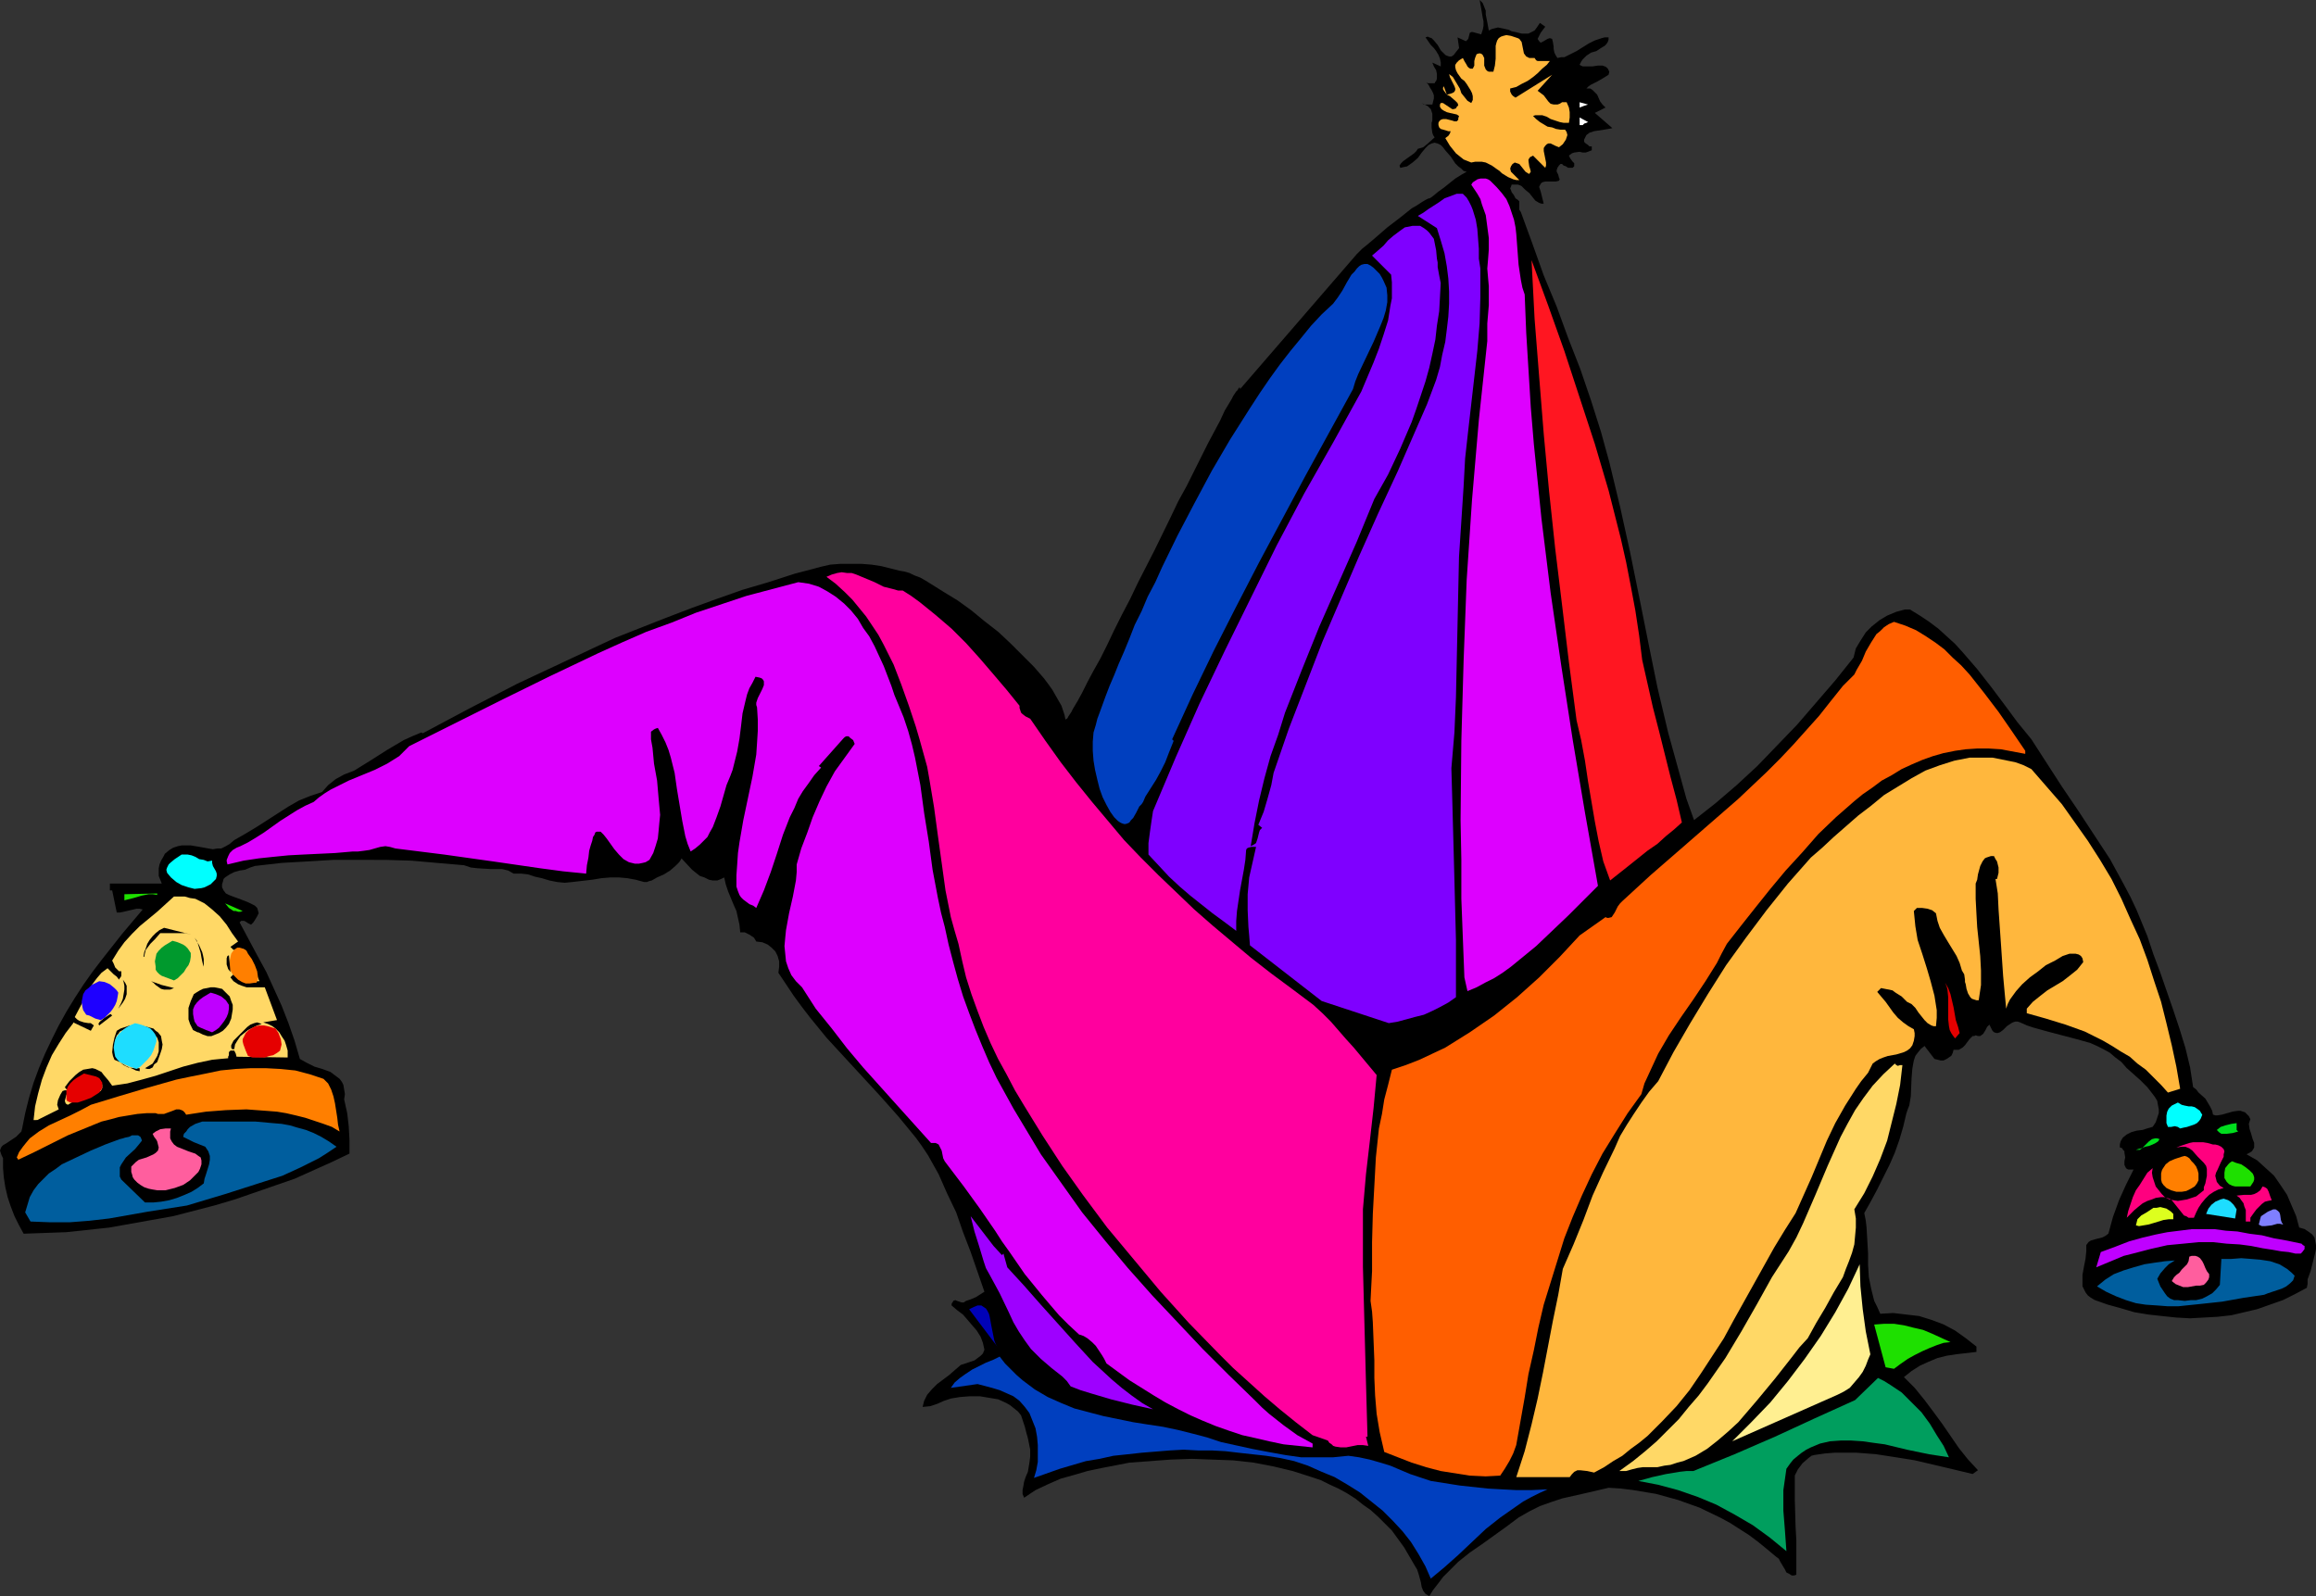 <?xml version="1.0" encoding="UTF-8" standalone="no"?>
<svg
   version="1.0"
   width="129.766mm"
   height="89.444mm"
   id="svg57"
   sodipodi:docname="Jester Hat 4.wmf"
   xmlns:inkscape="http://www.inkscape.org/namespaces/inkscape"
   xmlns:sodipodi="http://sodipodi.sourceforge.net/DTD/sodipodi-0.dtd"
   xmlns="http://www.w3.org/2000/svg"
   xmlns:svg="http://www.w3.org/2000/svg">
  <rect width="100%" height="100%" fill="#333333" stroke="none"/>
  <sodipodi:namedview
     id="namedview57"
     pagecolor="#ffffff"
     bordercolor="#000000"
     borderopacity="0.25"
     inkscape:showpageshadow="2"
     inkscape:pageopacity="0.0"
     inkscape:pagecheckerboard="0"
     inkscape:deskcolor="#d1d1d1"
     inkscape:document-units="mm" />
  <defs
     id="defs1">
    <pattern
       id="WMFhbasepattern"
       patternUnits="userSpaceOnUse"
       width="6"
       height="6"
       x="0"
       y="0" />
  </defs>
  <path
     style="fill:#000000;fill-opacity:1;fill-rule:evenodd;stroke:none"
     d="m 299.606,331.592 -1.131,-1.939 -1.131,-1.939 -1.293,-1.778 -1.293,-1.778 -1.454,-1.454 -1.454,-1.454 -1.616,-1.454 -1.616,-1.131 -1.616,-1.293 -1.778,-1.131 -1.778,-0.97 -1.778,-0.808 -1.939,-0.97 -1.939,-0.646 -4.04,-1.293 -4.04,-0.97 -4.202,-0.808 -4.363,-0.485 -4.363,-0.162 -4.363,-0.162 -4.525,0.162 -4.363,0.323 -4.363,0.323 -5.818,1.131 -3.07,0.646 -2.747,0.808 -2.909,0.808 -2.586,1.131 -2.747,1.293 -2.424,1.616 -0.323,-0.808 v -0.808 l 0.162,-0.808 0.162,-0.97 0.323,-0.97 0.485,-1.131 0.162,-0.97 0.162,-0.97 0.162,-1.293 v -1.454 l -0.485,-2.424 -0.323,-1.131 -0.323,-1.293 -0.808,-2.424 -0.646,-0.808 -0.808,-0.646 -0.808,-0.646 -0.808,-0.485 -1.778,-0.808 -1.939,-0.323 -1.939,-0.323 h -2.101 l -2.101,0.162 -1.939,0.323 -1.454,0.485 -1.454,0.646 -1.454,0.485 -1.616,0.162 0.162,-0.646 0.162,-0.646 0.646,-1.293 0.97,-1.131 1.131,-1.131 1.293,-0.97 1.293,-0.97 1.293,-1.131 1.131,-0.97 1.454,-0.485 1.454,-0.485 0.646,-0.485 0.646,-0.485 0.485,-0.485 0.323,-0.808 -0.323,-1.454 -0.485,-1.293 -0.808,-1.293 -0.97,-1.131 -0.97,-1.131 -0.97,-1.131 -1.293,-0.97 -1.131,-0.97 v -0.323 l 0.162,-0.323 0.162,-0.162 v -0.162 l 0.485,-0.162 0.323,0.162 0.97,0.323 h 0.485 l 0.485,-0.323 0.97,-0.323 1.131,-0.485 1.778,-1.131 -1.454,-4.201 -1.454,-4.201 -1.616,-4.201 -1.454,-4.201 -1.939,-4.04 -1.778,-4.04 -2.262,-4.04 -1.293,-1.939 -1.293,-1.778 -3.717,-4.525 -3.878,-4.363 -7.595,-8.241 -3.717,-4.04 -3.555,-4.363 -1.616,-2.101 -1.778,-2.424 -1.616,-2.424 -1.616,-2.424 0.162,-1.293 v -1.131 l -0.323,-1.131 -0.485,-0.97 -0.808,-0.808 -0.808,-0.646 -1.131,-0.485 -1.293,-0.162 -0.485,-0.808 -0.97,-0.646 -0.97,-0.485 h -0.97 l -0.162,-1.616 -0.323,-1.454 -0.323,-1.454 -0.646,-1.454 -1.131,-2.747 -0.485,-1.454 -0.323,-1.454 -0.646,0.323 -0.808,0.323 h -0.97 l -0.808,-0.162 -0.97,-0.485 -0.97,-0.323 -0.808,-0.646 -0.808,-0.646 -2.262,-2.424 -0.162,0.323 -0.323,0.485 -0.808,0.808 -1.131,0.97 -1.293,0.808 -1.454,0.646 -1.131,0.646 -0.646,0.162 -0.323,0.162 h -0.646 l -1.778,-0.485 -1.778,-0.323 -1.778,-0.162 h -1.778 l -1.939,0.162 -1.939,0.323 -4.202,0.485 -1.616,0.162 -1.616,-0.162 -1.616,-0.323 -1.616,-0.485 -1.454,-0.323 -1.454,-0.485 -1.454,-0.162 h -1.616 l -1.131,-0.646 -1.293,-0.323 h -1.131 -1.293 l -2.747,-0.162 -1.454,-0.162 -1.454,-0.485 -5.656,-0.485 -5.494,-0.485 -5.494,-0.162 H 76.114 70.619 l -5.333,0.323 -5.656,0.323 -5.656,0.646 -0.97,0.323 -1.131,0.485 -1.131,0.162 -1.131,0.323 -0.97,0.485 -0.97,0.646 -0.323,0.323 -0.162,0.646 -0.162,0.485 v 0.646 l 0.323,0.646 0.485,0.646 0.646,0.323 0.808,0.323 1.778,0.646 1.616,0.646 0.646,0.323 0.646,0.323 0.485,0.485 0.162,0.485 0.162,0.646 -0.323,0.646 -0.485,0.808 -0.323,0.485 -0.485,0.485 -0.646,-0.323 -0.485,-0.323 -0.323,-0.162 h -0.323 -0.323 l -0.323,0.323 3.717,6.949 1.939,3.555 1.616,3.555 1.616,3.555 1.454,3.717 1.293,3.717 1.131,3.878 1.454,0.808 1.616,0.808 1.616,0.485 1.778,0.646 0.646,0.485 0.646,0.485 0.646,0.485 0.485,0.646 0.323,0.646 0.162,0.97 0.162,0.97 -0.162,1.131 0.646,2.909 0.323,2.747 0.162,2.909 v 2.909 l -3.717,1.778 -7.918,3.555 -4.202,1.454 -4.202,1.454 -4.202,1.454 -4.363,1.293 -4.363,1.131 -4.363,1.131 -4.525,0.808 -4.525,0.808 -4.525,0.808 -4.525,0.485 -4.525,0.485 -4.525,0.162 -4.525,0.162 -0.97,-1.778 -0.97,-1.939 -0.808,-2.101 -0.646,-1.939 -0.485,-2.101 -0.323,-2.101 -0.162,-1.939 v -2.101 L 0.323,244.654 0.162,244.17 0,243.685 l 0.162,-0.485 0.162,-0.323 0.323,-0.323 0.808,-0.485 0.97,-0.646 0.97,-0.646 0.808,-0.808 0.323,-0.323 0.162,-0.646 0.646,-3.232 0.808,-3.232 0.97,-3.232 1.131,-3.07 1.293,-3.07 1.454,-3.07 1.454,-2.909 1.616,-2.909 1.778,-2.909 1.778,-2.747 1.939,-2.747 2.101,-2.747 4.202,-5.333 4.363,-5.171 -0.646,-0.162 h -0.646 l -2.747,0.646 -0.808,0.162 h -0.646 l -0.97,-4.686 h -0.485 v -1.454 h 10.989 l -0.323,-0.808 -0.323,-0.808 v -0.808 -0.808 l 0.162,-0.808 0.323,-0.808 0.485,-0.808 0.323,-0.646 0.97,-0.808 0.808,-0.485 0.97,-0.323 0.808,-0.162 h 0.97 0.97 l 1.939,0.323 1.778,0.323 0.97,0.162 0.97,-0.162 h 0.808 l 0.97,-0.485 0.808,-0.485 0.97,-0.808 2.262,-1.293 2.424,-1.454 2.262,-1.454 2.262,-1.454 2.262,-1.454 2.262,-1.293 2.424,-0.97 2.424,-0.808 1.293,-1.454 1.616,-1.293 1.778,-0.97 2.101,-0.808 3.394,-2.101 3.555,-2.262 3.555,-2.101 1.778,-0.808 1.939,-0.808 0.323,0.162 10.019,-5.333 10.019,-5.171 10.342,-4.848 10.342,-4.848 5.333,-2.101 5.333,-2.101 5.494,-2.101 5.333,-1.939 5.494,-1.939 5.494,-1.616 5.494,-1.778 5.494,-1.454 2.101,-0.485 2.101,-0.162 h 2.262 2.262 l 2.101,0.162 2.101,0.323 1.939,0.485 1.939,0.485 0.97,0.162 1.131,0.323 0.97,0.485 1.293,0.485 1.131,0.646 1.293,0.808 2.586,1.616 2.909,1.778 2.909,2.101 2.747,2.262 2.909,2.262 2.586,2.424 2.586,2.586 2.424,2.424 2.101,2.424 0.97,1.293 0.808,1.131 0.646,1.131 0.646,1.131 0.646,1.131 0.323,0.97 0.323,0.97 0.162,0.808 v 0.162 0 l 0.323,-0.162 0.162,-0.162 0.162,-0.323 0.323,-0.485 0.323,-0.485 0.323,-0.646 0.485,-0.808 0.485,-0.808 0.97,-1.778 1.131,-2.262 1.293,-2.424 1.454,-2.586 1.454,-2.909 1.454,-3.07 1.616,-3.232 1.778,-3.393 1.616,-3.393 3.555,-6.949 3.394,-6.949 1.616,-3.393 1.778,-3.232 1.616,-3.232 1.454,-2.909 1.454,-2.909 1.293,-2.424 1.293,-2.424 0.97,-2.101 0.485,-0.808 0.485,-0.808 0.485,-0.808 0.323,-0.646 0.323,-0.485 0.323,-0.485 0.323,-0.323 0.162,-0.323 0.162,-0.162 h 0.162 v 0.162 0.162 l 24.725,-28.602 0.162,-0.162 0.323,-0.323 0.646,-0.646 0.808,-0.646 0.97,-0.808 1.131,-0.97 2.424,-2.101 2.747,-2.101 2.424,-1.939 1.131,-0.646 0.97,-0.646 0.808,-0.485 0.646,-0.323 h 0.162 l 0.323,-0.162 0.646,-0.485 0.97,-0.808 1.131,-0.808 2.424,-1.939 1.293,-0.808 1.131,-0.646 -0.646,-0.162 -0.485,-0.485 -0.646,-0.485 -0.646,-0.646 -0.97,-1.454 -1.131,-1.293 -0.485,-0.646 -0.485,-0.485 -0.646,-0.323 -0.646,-0.162 -0.646,0.162 -0.646,0.323 -0.646,0.646 -0.808,0.97 -0.808,1.131 -1.131,0.97 -1.131,0.808 -0.808,0.162 -0.646,0.162 -0.162,-0.485 0.323,-0.485 0.485,-0.485 2.262,-1.616 0.485,-0.485 0.323,-0.485 1.131,-0.323 0.808,-0.646 1.616,-1.454 -0.323,-0.485 -0.162,-0.485 -0.162,-1.131 v -0.97 l 0.162,-0.485 v -1.454 l -0.162,-0.485 -0.162,-0.485 -0.323,-0.323 -0.323,-0.323 -0.646,-0.323 -0.646,-0.323 0.485,0.323 h 0.646 1.131 l 0.162,-0.646 0.162,-0.646 v -0.646 l -0.162,-0.485 -0.323,-0.646 -0.323,-0.485 -0.323,-0.646 -0.485,-0.485 0.323,0.162 h 0.323 0.808 0.323 l 0.162,-0.323 0.162,-0.162 0.162,-0.485 v -0.485 -0.485 l -0.162,-0.808 -0.485,-0.808 -0.323,-0.808 1.778,0.808 V 13.251 l -0.162,-0.808 -0.323,-0.808 -0.485,-0.808 -0.485,-0.646 -0.646,-0.646 -1.131,-1.616 0.485,-0.162 0.323,0.162 0.485,0.162 0.485,0.485 0.808,0.97 0.646,1.131 0.97,0.97 0.323,0.162 0.485,0.162 h 0.485 l 0.485,-0.323 0.485,-0.646 0.646,-0.808 -0.323,-2.262 1.778,0.808 0.323,-0.323 0.162,-0.162 0.162,-0.646 0.162,-0.646 0.323,-0.162 h 0.323 l 1.778,0.485 v 0 l 0.323,-0.97 0.162,-0.808 V 4.525 L 313.988,3.717 313.665,1.778 313.342,0 l 0.646,0.646 0.323,0.808 0.323,0.808 v 0.808 l 0.323,1.616 0.323,1.778 0.646,-0.323 0.646,-0.162 0.646,-0.162 0.808,0.162 1.454,0.323 0.646,0.323 0.808,0.162 1.293,0.323 h 0.808 0.646 l 0.646,-0.323 0.646,-0.323 0.485,-0.646 0.646,-0.97 1.131,0.808 -0.485,0.646 -0.485,0.646 -0.323,0.646 -0.323,0.646 0.323,0.485 0.323,0.323 0.323,-0.162 0.323,-0.162 0.808,-0.485 0.485,-0.162 0.485,0.162 0.162,0.646 0.162,0.97 v 0.485 l 0.162,0.808 0.323,0.646 0.323,0.485 0.808,-0.162 h 0.646 l 1.293,-0.646 1.293,-0.646 1.293,-0.808 1.293,-0.808 1.293,-0.646 1.454,-0.485 0.646,-0.162 h 0.808 v 0.485 l -0.162,0.485 -0.323,0.485 -0.323,0.323 -0.808,0.485 -0.97,0.646 -1.131,0.323 -0.97,0.646 -0.808,0.808 -0.323,0.485 -0.323,0.646 0.323,0.162 0.323,0.162 h 0.97 1.131 l 1.131,-0.162 h 0.97 l 0.485,0.162 0.323,0.162 0.323,0.323 0.162,0.323 0.162,0.323 -0.162,0.646 -1.293,0.808 -1.131,0.646 -1.293,0.646 -0.485,0.323 -0.485,0.485 h 0.808 l 0.485,0.323 0.485,0.485 0.485,0.485 0.646,1.454 0.485,0.646 0.646,0.646 -2.262,1.131 3.717,3.232 -0.808,0.162 -0.97,0.162 -2.101,0.323 -0.97,0.323 -0.646,0.485 -0.162,0.323 -0.162,0.323 -0.162,0.323 v 0.485 l 0.323,0.323 0.485,0.323 0.323,0.323 h 0.485 v 0.808 l -0.808,0.323 -0.485,0.162 h -0.646 l -0.646,-0.162 -1.131,0.162 -0.485,0.162 -0.646,0.485 0.162,0.323 0.162,0.323 0.485,0.646 0.323,0.323 v 0.323 0.323 l -0.323,0.323 h -0.646 -0.323 l -0.485,-0.323 -0.485,-0.162 -0.323,-0.323 h -0.323 l -0.323,0.323 -0.323,0.485 -0.162,0.485 v 0.323 l 0.323,0.646 0.162,0.646 0.162,0.323 -0.162,0.323 -0.646,0.162 h -2.262 l -0.646,0.162 -0.323,0.323 -0.162,0.323 -0.162,0.323 0.162,0.485 0.162,0.485 0.646,2.586 h -0.485 l -0.485,-0.162 -0.808,-0.485 -0.646,-0.808 -0.646,-0.808 -0.808,-0.646 -0.808,-0.808 -0.323,-0.162 -0.485,-0.162 h -0.646 -0.646 l -0.162,0.485 -0.162,0.323 0.162,0.323 0.162,0.485 0.485,0.646 0.323,0.646 0.485,0.323 0.323,0.323 v 0.808 0.646 0.323 l 0.323,0.485 2.424,6.625 2.424,6.787 2.747,6.625 2.424,6.625 2.586,6.625 2.262,6.625 2.101,6.625 1.778,6.464 2.262,9.372 2.101,9.534 1.939,9.534 1.939,9.696 1.939,9.534 2.262,9.534 1.293,4.686 1.293,4.686 1.293,4.686 1.616,4.525 4.525,-3.555 4.525,-3.878 4.363,-4.04 4.202,-4.363 4.202,-4.363 4.04,-4.686 4.04,-4.686 3.878,-4.848 0.485,-1.939 0.97,-1.616 1.131,-1.778 1.293,-1.293 1.616,-1.293 1.616,-0.97 1.939,-0.808 1.778,-0.485 h 1.131 l 2.101,1.293 1.939,1.293 1.939,1.454 1.778,1.616 1.778,1.616 1.616,1.778 3.07,3.555 2.909,3.717 2.909,3.878 2.747,3.717 2.909,3.555 3.232,5.009 3.232,5.009 3.394,5.009 3.394,5.171 3.394,5.171 2.909,5.333 1.454,2.747 1.293,2.747 1.131,2.747 1.131,2.747 1.293,3.878 1.454,3.878 2.747,7.918 1.293,3.878 1.293,4.201 0.97,4.04 0.646,4.201 0.646,0.485 0.485,0.646 1.454,1.293 0.485,0.808 0.485,0.808 0.485,0.97 0.162,0.808 0.485,0.162 h 0.485 l 0.97,-0.162 1.131,-0.323 1.131,-0.323 1.131,-0.162 h 0.485 l 0.485,0.162 0.485,0.162 0.323,0.323 0.485,0.485 0.323,0.646 -0.162,0.485 -0.162,0.485 0.162,1.131 0.323,0.97 0.323,1.131 0.323,0.808 v 0.485 0.485 l -0.162,0.323 -0.323,0.485 -0.485,0.323 -0.646,0.323 2.262,1.293 1.778,1.616 1.778,1.616 1.454,2.101 1.293,1.939 0.97,2.262 0.97,2.262 0.646,2.424 1.131,0.323 0.97,0.646 0.646,0.485 0.485,0.646 0.162,0.808 0.162,0.808 v 0.808 l -0.162,0.808 -0.485,1.939 -0.485,1.939 -0.646,1.778 v 0.97 l -0.162,0.808 -2.424,1.293 -2.586,1.293 -2.747,0.97 -2.747,0.97 -2.747,0.646 -2.747,0.646 -2.909,0.323 -2.909,0.162 -2.909,0.162 -2.909,-0.162 -3.07,-0.323 -2.909,-0.323 -2.909,-0.485 -2.747,-0.808 -2.909,-0.808 -2.747,-0.97 -0.808,-0.485 -0.646,-0.485 -0.485,-0.646 -0.323,-0.646 -0.323,-0.646 v -0.808 -1.616 l 0.323,-1.778 0.323,-1.616 0.162,-1.616 v -0.646 -0.646 l 0.485,-0.646 0.485,-0.323 1.131,-0.323 0.646,-0.162 0.646,-0.162 0.646,-0.323 0.646,-0.485 0.97,-3.555 1.293,-3.555 1.454,-3.232 1.616,-3.232 h -0.646 -0.485 l -0.323,-0.162 -0.162,-0.162 -0.323,-0.646 v -0.808 l 0.162,-0.808 -0.162,-0.97 v -0.323 l -0.323,-0.323 -0.162,-0.323 -0.485,-0.162 v -0.646 l 0.162,-0.646 0.485,-0.808 0.808,-0.646 0.97,-0.485 1.131,-0.323 1.293,-0.162 0.97,-0.323 1.131,-0.323 0.646,-0.97 0.323,-0.97 0.323,-0.97 v -0.808 l -0.162,-0.808 -0.162,-0.97 -0.485,-0.808 -0.485,-0.646 -1.131,-1.454 -1.454,-1.454 -2.909,-2.586 -1.131,-1.293 -1.293,-0.97 -1.131,-0.97 -1.454,-0.808 -1.293,-0.646 -1.454,-0.646 -2.909,-0.808 -3.07,-0.808 -3.07,-0.808 -2.909,-0.808 -1.454,-0.485 -1.454,-0.646 -0.485,-0.162 h -0.485 l -0.485,0.162 -0.323,0.162 -0.97,0.646 -0.808,0.808 -0.646,0.485 -0.485,0.162 h -0.323 l -0.485,-0.162 -0.323,-0.323 -0.323,-0.646 -0.323,-0.646 -0.485,0.485 -0.323,0.646 -0.485,0.808 -0.646,0.485 h -0.485 l -0.485,-0.162 -0.323,0.162 h -0.323 l -0.646,0.646 -0.485,0.646 -0.485,0.646 -0.485,0.485 -0.808,0.485 h -0.485 -0.646 l -0.162,0.646 -0.323,0.646 -0.485,0.323 -0.485,0.323 -0.646,0.323 h -0.646 l -0.646,-0.162 -0.646,-0.162 -2.101,-2.747 -0.808,0.646 -0.646,0.808 -0.485,0.646 -0.323,0.97 -0.162,0.808 -0.162,0.97 -0.162,1.939 -0.162,3.878 -0.323,1.939 -0.323,0.808 -0.323,0.97 -0.646,2.747 -0.808,2.747 -0.97,2.747 -1.131,2.586 -2.586,5.171 -1.293,2.424 -1.454,2.586 0.323,1.616 0.162,1.454 0.162,2.747 0.162,2.747 v 2.424 l 0.162,2.586 0.485,2.424 0.323,1.293 0.323,1.293 0.646,1.293 0.646,1.454 2.747,-0.162 2.747,0.323 2.747,0.323 2.586,0.808 2.586,0.97 2.424,1.293 2.262,1.616 2.262,1.778 v 0.97 0.162 l -4.202,0.485 -2.101,0.323 -1.939,0.485 -1.939,0.808 -1.778,0.808 -1.778,1.131 -1.616,1.293 1.131,1.131 1.131,1.131 2.101,2.586 1.939,2.586 1.778,2.424 3.555,5.171 1.939,2.424 2.101,2.262 -1.131,0.808 v 0 l -4.04,-0.97 -8.242,-1.939 -4.04,-0.646 -4.202,-0.646 -4.202,-0.323 h -2.262 -2.101 l -2.101,0.162 -2.262,0.323 -0.646,0.162 -0.646,0.485 -1.293,1.131 -0.97,1.293 -0.646,1.293 v 5.171 l 0.162,5.656 0.162,2.909 v 2.747 3.555 0.97 l -0.485,0.162 h -0.485 l -0.485,-0.323 -0.646,-0.323 -0.323,-0.646 -0.485,-0.808 -0.485,-0.808 -0.323,-0.646 -0.646,-0.485 -1.939,-1.616 -1.778,-1.454 -1.939,-1.454 -4.04,-2.586 -2.101,-1.131 -4.363,-2.101 -2.262,-0.808 -2.262,-0.808 -4.686,-1.293 -4.848,-0.808 -2.586,-0.323 -2.586,-0.162 -4.848,1.131 -5.01,1.131 -2.424,0.808 -2.262,0.808 -2.262,1.131 -2.262,1.293 -2.586,1.939 -5.171,3.717 -2.586,1.778 -2.424,1.939 -2.101,2.101 -1.131,1.131 -0.97,1.293 -1.131,1.454 -0.808,1.293 -0.808,-0.485 -0.485,-0.646 -0.323,-0.808 -0.162,-0.97 -0.485,-1.778 -0.323,-0.97 z"
     id="path1" />
  <path
     style="fill:#003fbf;fill-opacity:1;fill-rule:evenodd;stroke:none"
     d="m 265.185,308 -2.909,-0.323 -2.747,-0.323 -2.909,-0.162 h -2.909 l -3.07,-0.162 -2.909,0.162 -5.979,0.485 -2.909,0.323 -3.07,0.323 -2.909,0.646 -2.909,0.485 -2.747,0.808 -2.747,0.808 -2.747,0.97 -2.747,0.97 0.485,-1.616 0.323,-1.778 v -1.778 -1.778 l -0.162,-1.778 -0.323,-1.778 -0.646,-1.616 -0.646,-1.616 -0.97,-1.293 -1.131,-1.293 -1.293,-0.97 -1.454,-0.646 -1.454,-0.646 -1.616,-0.485 -3.07,-0.808 -5.656,0.808 0.808,-1.131 1.131,-0.97 1.131,-0.808 1.454,-0.97 2.909,-1.454 1.616,-0.646 1.293,-0.646 1.131,1.454 1.131,1.131 1.293,1.293 1.293,1.131 1.293,0.97 1.293,0.97 2.747,1.616 2.909,1.293 2.747,1.131 3.07,0.808 3.07,0.808 6.302,1.293 3.07,0.485 3.232,0.485 3.07,0.646 3.232,0.808 3.07,0.808 2.909,0.97 6.626,1.454 3.394,0.646 3.555,0.646 3.394,0.485 h 3.394 3.394 l 3.232,-0.323 2.262,0.323 2.262,0.485 2.262,0.646 2.101,0.646 4.202,1.778 4.363,1.454 3.07,0.485 3.07,0.485 5.979,0.646 2.909,0.162 3.07,0.162 h 3.232 l 3.394,-0.162 -1.778,0.808 -1.616,0.808 -1.778,0.97 -1.616,1.131 -3.232,2.262 -3.07,2.424 -5.818,5.494 -2.909,2.586 -2.909,2.424 -1.131,-2.586 -1.454,-2.586 -1.616,-2.586 -1.778,-2.262 -2.101,-2.262 -2.101,-2.101 -2.424,-1.939 -2.424,-1.939 -2.586,-1.616 -2.747,-1.616 -2.747,-1.131 -2.909,-1.293 -2.909,-0.97 -2.909,-0.646 -3.07,-0.485 z"
     id="path2" />
  <path
     style="fill:#009e5e;fill-opacity:1;fill-rule:evenodd;stroke:none"
     d="m 346.955,313.655 2.909,-0.808 2.909,-0.646 2.909,-0.485 1.454,-0.162 h 1.454 l 8.726,-3.555 8.565,-3.717 8.403,-3.878 8.565,-3.878 4.848,-4.686 1.293,0.646 1.293,0.808 2.424,1.616 2.101,2.101 2.101,2.101 1.778,2.424 1.454,2.424 1.454,2.262 1.131,2.424 -2.101,-0.323 -2.101,-0.323 -4.686,-0.97 -4.686,-1.131 -2.424,-0.323 -2.262,-0.323 -2.424,-0.162 h -2.262 l -2.262,0.162 -2.101,0.485 -1.939,0.808 -0.97,0.485 -0.97,0.646 -0.808,0.646 -0.97,0.808 -0.646,0.808 -0.808,1.131 -0.323,2.262 -0.323,2.262 v 2.101 2.262 l 0.323,4.04 0.162,2.262 0.162,2.262 -3.555,-2.909 -3.555,-2.586 -3.878,-2.262 -3.878,-2.101 -3.878,-1.616 -4.202,-1.454 -4.202,-1.131 -4.202,-0.808 v -0.162 z"
     id="path3" />
  <path
     style="fill:#ffb73d;fill-opacity:1;fill-rule:evenodd;stroke:none"
     d="m 321.099,312.847 1.778,-5.494 1.454,-5.656 1.293,-5.494 1.131,-5.494 2.101,-10.988 1.131,-5.494 0.97,-5.494 2.262,-5.171 2.101,-5.171 1.939,-5.171 2.262,-5.009 2.424,-5.009 1.131,-2.586 1.454,-2.424 1.454,-2.262 1.616,-2.424 1.616,-2.262 1.939,-2.262 3.232,-6.141 3.555,-6.141 3.717,-6.141 3.878,-6.141 4.202,-5.817 4.363,-5.817 4.525,-5.656 4.848,-5.494 2.424,-2.101 2.424,-2.262 5.171,-4.525 2.747,-2.101 2.747,-2.262 2.909,-1.778 2.909,-1.778 2.909,-1.616 3.07,-1.131 3.07,-0.97 1.616,-0.323 1.616,-0.323 h 1.616 1.454 1.778 l 1.616,0.323 1.616,0.323 1.616,0.323 1.778,0.646 1.616,0.808 3.232,3.717 3.232,3.717 2.747,3.878 2.747,3.878 2.586,4.04 2.424,4.04 2.101,4.201 1.939,4.363 1.939,4.201 1.616,4.363 1.454,4.525 1.454,4.363 1.131,4.525 1.131,4.686 0.97,4.525 0.808,4.686 -2.586,0.808 -1.454,-1.616 -1.616,-1.616 -1.616,-1.616 -1.778,-1.293 -1.616,-1.454 -1.939,-1.131 -1.778,-1.131 -1.939,-1.131 -3.878,-1.939 -4.04,-1.454 -4.202,-1.293 -4.04,-1.131 v -0.97 l 1.293,-1.454 1.616,-1.293 1.454,-1.131 3.232,-1.939 1.454,-1.131 1.616,-1.293 1.293,-1.616 -0.162,-0.808 -0.323,-0.485 -0.485,-0.323 -0.646,-0.162 h -0.646 -0.646 l -1.454,0.485 -1.616,0.97 -1.939,0.97 -1.616,1.293 -1.778,1.293 -1.616,1.454 -1.293,1.454 -1.293,1.778 -0.485,0.97 -0.323,0.97 -0.323,-3.393 -0.323,-3.555 -0.485,-7.11 -0.485,-6.949 -0.162,-3.393 -0.485,-3.07 h 0.323 l 0.323,-1.293 v -1.131 l -0.323,-1.293 -0.323,-0.485 -0.323,-0.646 h -0.646 l -0.485,0.162 -0.485,0.162 -0.323,0.162 -0.485,0.646 -0.485,0.97 -0.485,1.778 -0.162,1.131 -0.323,0.808 v 3.232 l 0.162,3.07 0.162,2.909 0.646,6.141 0.162,3.07 v 3.07 l -0.485,3.232 h -0.485 l -0.485,-0.162 -0.485,-0.162 -0.323,-0.323 -0.485,-0.808 -0.323,-0.97 -0.162,-0.97 -0.162,-0.485 v -0.485 l -0.162,-1.131 -0.485,-0.808 -0.485,-1.616 -0.646,-1.454 -1.778,-2.909 -0.97,-1.616 -0.808,-1.454 -0.485,-1.454 -0.162,-0.808 -0.162,-0.808 -0.808,-0.646 -0.97,-0.323 -1.131,-0.162 h -1.131 l -0.646,0.646 0.162,1.616 0.162,1.616 0.485,2.909 0.97,2.909 0.97,3.07 0.808,2.747 0.808,3.07 0.485,3.07 v 1.616 l -0.162,1.778 h -0.485 l -0.485,-0.162 -0.808,-0.485 -0.646,-0.646 -0.646,-0.808 -0.646,-0.808 -0.646,-0.97 -0.808,-0.808 -0.97,-0.485 -1.131,-1.131 -1.293,-0.808 -0.646,-0.485 -0.808,-0.162 -0.808,-0.162 -0.808,-0.162 -0.808,0.808 1.778,2.101 1.616,2.262 0.97,1.131 1.131,0.97 1.131,0.808 1.131,0.646 0.162,0.808 v 0.646 l -0.162,0.97 -0.323,0.97 -0.485,0.646 -0.646,0.485 -0.646,0.323 -1.616,0.485 -1.778,0.323 -0.97,0.323 -0.808,0.323 -0.808,0.485 -0.646,0.485 -0.485,0.97 -0.485,0.97 -1.454,1.778 -1.131,1.616 -2.262,3.555 -2.101,3.717 -1.778,3.717 -3.232,7.757 -3.394,7.595 -2.262,3.555 -2.262,3.717 -8.565,15.351 -2.101,3.878 -2.424,3.717 -2.424,3.717 -2.424,3.555 -2.747,3.393 -3.07,3.232 -3.07,3.07 -1.778,1.454 -1.778,1.293 -1.778,1.454 -1.939,1.131 -1.939,1.293 -2.101,1.131 -1.454,-0.323 -1.454,-0.162 h -0.646 l -0.646,0.323 -0.485,0.485 -0.485,0.646 z"
     id="path4" />
  <path
     style="fill:#ff5e00;fill-opacity:1;fill-rule:evenodd;stroke:none"
     d="m 293.142,307.515 -0.485,-2.101 -0.485,-2.101 -0.323,-1.939 -0.323,-1.939 -0.323,-3.878 -0.162,-3.717 v -3.717 l -0.162,-4.04 -0.162,-4.04 -0.162,-2.262 -0.323,-2.262 0.162,-3.232 0.162,-3.07 v -6.141 l 0.162,-5.979 0.323,-5.979 0.323,-5.979 0.646,-6.141 0.646,-3.07 0.485,-3.07 0.808,-3.07 0.808,-3.232 2.909,-0.97 2.909,-1.131 2.747,-1.293 2.747,-1.293 2.586,-1.616 2.586,-1.616 2.586,-1.778 2.586,-1.778 2.424,-1.939 2.424,-1.939 4.686,-4.201 4.363,-4.363 4.202,-4.525 5.494,-3.878 0.323,0.162 h 0.323 l 0.646,-0.162 0.323,-0.485 0.323,-0.485 0.162,-0.323 0.162,-0.323 0.323,-0.646 0.485,-0.646 0.485,-0.485 5.979,-5.494 6.141,-5.333 12.443,-10.827 5.979,-5.656 2.909,-2.909 2.747,-2.909 2.747,-3.07 2.747,-3.07 2.424,-3.07 2.586,-3.232 0.808,-0.808 0.808,-0.808 0.808,-0.808 0.485,-0.97 1.131,-1.939 0.808,-1.939 1.131,-1.939 1.131,-1.778 0.808,-0.646 0.808,-0.808 0.97,-0.646 1.131,-0.485 2.424,0.808 2.262,0.97 2.101,1.293 1.939,1.293 1.939,1.454 1.778,1.778 1.778,1.616 1.778,1.939 3.07,3.878 3.07,4.04 1.454,2.101 1.454,2.101 2.747,4.04 v 0.646 l -2.586,-0.485 -2.586,-0.485 -2.586,-0.162 h -2.424 l -2.424,0.162 -2.262,0.323 -2.424,0.485 -2.262,0.646 -2.262,0.808 -2.262,0.97 -2.101,0.97 -2.101,1.293 -2.101,1.131 -1.939,1.454 -2.101,1.454 -1.778,1.454 -3.878,3.393 -3.717,3.555 -3.394,3.878 -3.555,3.878 -3.232,3.878 -3.232,4.04 -3.07,3.878 -2.909,3.717 -1.131,2.101 -0.97,1.939 -2.424,3.878 -2.586,3.878 -2.586,3.717 -2.586,3.878 -2.262,3.878 -0.97,2.101 -0.97,2.101 -0.97,2.101 -0.646,2.262 -2.909,4.04 -2.747,4.363 -2.586,4.201 -2.262,4.363 -2.101,4.525 -1.939,4.525 -1.778,4.525 -1.454,4.686 -1.454,4.686 -1.454,4.686 -1.131,4.848 -0.97,4.848 -1.131,5.009 -0.808,5.009 -1.778,10.019 -0.646,1.778 -0.808,1.616 -0.97,1.616 -0.97,1.454 -3.07,0.162 -3.394,-0.162 -3.07,-0.485 -3.07,-0.485 -3.07,-0.808 -3.07,-0.97 -2.909,-1.131 z"
     id="path5" />
  <path
     style="fill:#ffd866;fill-opacity:1;fill-rule:evenodd;stroke:none"
     d="m 342.915,311.555 2.909,-2.101 2.586,-2.101 2.424,-2.101 2.424,-2.424 2.262,-2.262 2.101,-2.586 2.101,-2.424 1.939,-2.586 3.717,-5.333 3.394,-5.656 3.232,-5.656 3.232,-5.817 1.778,-2.747 1.778,-2.747 1.616,-2.909 1.454,-3.07 2.586,-5.979 2.586,-6.141 2.747,-6.141 1.454,-2.747 1.616,-2.909 1.778,-2.586 1.939,-2.586 2.262,-2.424 2.424,-2.262 0.323,0.323 0.323,0.162 0.485,-0.162 h 0.485 l -0.485,4.201 -0.808,4.04 -0.97,3.878 -0.97,3.878 -1.454,3.878 -1.616,3.717 -1.778,3.555 -2.101,3.393 0.323,1.939 v 1.939 l -0.162,1.778 -0.162,1.778 -0.485,1.778 -0.646,1.778 -0.646,1.616 -0.646,1.778 -1.939,3.232 -1.778,3.232 -1.939,3.232 -1.778,3.232 -1.778,1.939 -1.616,2.101 -3.555,4.525 -3.878,4.686 -1.939,2.262 -1.939,2.262 -2.101,1.939 -2.262,1.939 -2.262,1.778 -2.424,1.454 -2.586,1.131 -1.293,0.323 -1.454,0.485 -1.293,0.162 -1.454,0.323 h -1.454 -1.616 l -1.131,0.162 -1.293,0.323 -1.131,0.323 h -0.646 z"
     id="path6" />
  <path
     style="fill:#ff009e;fill-opacity:1;fill-rule:evenodd;stroke:none"
     d="m 277.952,303.96 -3.555,-2.747 -3.394,-2.747 -3.232,-2.747 -3.394,-3.07 -3.232,-2.909 -3.07,-3.07 -6.302,-6.464 -5.979,-6.625 -5.656,-6.787 -5.656,-6.787 -5.171,-6.949 -4.363,-6.141 -4.202,-6.464 -3.878,-6.302 -1.939,-3.232 -1.778,-3.393 -1.778,-3.232 -1.616,-3.393 -1.454,-3.393 -1.293,-3.393 -1.293,-3.555 -1.131,-3.555 -0.808,-3.393 -0.808,-3.717 -0.808,-2.747 -0.808,-2.909 -1.131,-5.656 -0.808,-5.817 -0.808,-5.817 -0.808,-5.979 -0.97,-5.817 -0.485,-2.747 -0.808,-2.909 -0.808,-2.909 -0.808,-2.747 -1.454,-4.363 -1.616,-4.525 -1.616,-4.201 -2.101,-4.201 -1.131,-2.101 -2.586,-3.878 -1.454,-1.778 -1.454,-1.778 -1.616,-1.616 -1.939,-1.778 -1.939,-1.454 1.131,-0.485 1.131,-0.323 0.97,-0.162 1.131,0.162 h 0.97 l 0.97,0.323 1.939,0.808 1.939,0.808 1.939,0.97 1.939,0.485 1.131,0.323 h 0.97 l 1.778,1.131 1.778,1.293 3.394,2.747 3.394,2.909 3.07,3.07 2.909,3.232 2.909,3.393 2.747,3.232 2.747,3.393 v 0.485 l 0.162,0.485 0.162,0.485 0.323,0.323 0.646,0.485 0.97,0.485 3.232,4.686 3.232,4.525 3.232,4.201 3.394,4.201 3.394,4.04 3.394,4.04 3.555,3.717 3.717,3.717 3.717,3.555 3.878,3.717 3.878,3.393 4.04,3.393 4.04,3.393 4.363,3.393 4.363,3.232 4.525,3.393 1.939,1.778 1.778,1.778 3.232,3.717 1.616,1.778 1.616,1.939 3.232,3.878 -0.646,6.949 -0.808,7.11 -0.808,6.949 -0.323,3.717 -0.323,3.717 v 5.979 6.141 l 0.323,12.281 0.162,6.141 0.162,6.141 0.162,5.817 0.162,5.656 h -0.323 l 0.485,1.939 -1.131,-0.162 h -1.131 l -2.424,0.485 h -1.131 l -1.131,-0.162 -0.485,-0.162 -0.323,-0.323 -0.485,-0.323 -0.323,-0.485 z"
     id="path7" />
  <path
     style="fill:#dd00ff;fill-opacity:1;fill-rule:evenodd;stroke:none"
     d="m 234.32,288.77 -0.485,-0.97 -0.485,-0.808 -0.646,-0.97 -0.646,-0.97 -0.808,-0.808 -0.97,-0.808 -0.808,-0.485 -0.97,-0.323 -2.262,-2.101 -1.939,-1.939 -1.939,-2.262 -1.778,-2.101 -3.555,-4.363 -3.232,-4.686 -1.616,-2.262 -1.454,-2.262 -3.232,-4.686 -3.394,-4.686 -3.555,-4.686 -0.485,-0.646 -0.323,-0.646 -0.323,-1.616 -0.323,-0.646 -0.323,-0.646 -0.646,-0.323 h -0.485 -0.485 l -7.272,-8.08 -7.11,-7.918 -3.394,-4.04 -3.232,-4.201 -3.394,-4.201 -2.909,-4.525 -1.293,-1.293 -0.97,-1.293 -0.646,-1.454 -0.485,-1.454 -0.162,-1.616 -0.162,-1.616 0.162,-1.778 0.162,-1.616 0.646,-3.555 0.808,-3.555 0.646,-3.393 0.162,-1.778 v -1.616 l 0.97,-3.393 1.293,-3.393 1.131,-3.232 1.454,-3.393 1.454,-3.07 1.778,-3.232 2.101,-2.909 2.101,-2.909 -0.323,-0.808 -0.646,-0.485 -0.323,-0.323 h -0.485 l -0.323,0.162 -0.323,0.323 -5.171,5.817 0.485,0.323 -1.454,1.616 -1.131,1.616 -1.293,1.778 -0.97,1.616 -0.808,1.939 -0.97,1.939 -1.454,3.717 -1.293,4.04 -1.293,3.878 -1.454,3.878 -1.616,3.717 -0.646,-0.485 -0.808,-0.323 -1.293,-0.97 -0.485,-0.485 -0.323,-0.485 -0.323,-0.808 -0.323,-0.97 v -2.424 l 0.162,-2.262 0.162,-2.424 0.323,-2.262 0.808,-4.686 1.939,-9.211 0.808,-4.686 0.162,-2.424 0.162,-2.586 v -2.424 l -0.162,-2.586 -0.162,-0.485 v -0.485 l 0.323,-0.97 0.485,-0.97 0.485,-0.97 0.323,-0.808 v -0.485 -0.323 l -0.162,-0.323 -0.323,-0.323 -0.485,-0.162 -0.808,-0.162 -0.646,1.293 -0.646,1.131 -0.485,1.293 -0.323,1.293 -0.646,2.747 -0.323,2.747 -0.323,2.586 -0.485,2.747 -0.646,2.586 -0.323,1.293 -0.485,1.293 -0.808,1.939 -0.646,2.262 -0.646,2.262 -0.808,2.262 -0.808,2.101 -0.646,1.131 -0.485,0.97 -0.808,0.808 -0.808,0.808 -0.97,0.808 -0.97,0.646 -0.646,-1.616 -0.485,-1.616 -0.646,-3.232 -1.131,-6.787 -0.485,-3.393 -0.808,-3.232 -0.485,-1.616 -0.646,-1.616 -0.808,-1.616 -0.808,-1.454 -0.485,0.162 -0.323,0.162 -0.646,0.485 v 1.616 l 0.323,1.778 0.323,3.393 0.646,3.555 0.323,3.717 0.323,3.555 -0.162,1.616 -0.162,1.778 -0.162,1.616 -0.485,1.616 -0.485,1.454 -0.808,1.454 -0.808,0.485 -0.646,0.162 -0.808,0.162 h -0.808 l -0.646,-0.162 -0.646,-0.162 -1.131,-0.646 -0.97,-0.97 -0.97,-1.131 -0.808,-1.131 -0.808,-1.131 -0.646,-0.808 -0.646,-0.646 h -0.323 -0.323 -0.162 l -0.323,0.162 -0.162,0.485 -0.323,0.485 -0.162,0.808 -0.323,0.97 -0.323,1.131 -0.162,1.454 -0.323,1.616 -0.162,1.778 -4.848,-0.485 -4.848,-0.646 -10.019,-1.454 -10.342,-1.454 -10.342,-1.293 -1.131,-0.323 -0.97,-0.162 -1.131,0.162 -1.131,0.323 -1.131,0.323 -1.131,0.162 -1.293,0.162 h -1.131 l -3.717,0.323 -3.394,0.162 -3.394,0.162 -3.07,0.162 -3.232,0.323 -3.07,0.323 -3.232,0.485 -3.394,0.808 -0.162,-0.646 v -0.323 l 0.323,-0.808 0.323,-0.646 0.646,-0.646 0.808,-0.485 0.808,-0.323 1.616,-0.808 1.616,-0.97 1.778,-1.131 3.394,-2.424 3.555,-2.262 1.778,-0.97 1.778,-0.808 1.131,-0.97 1.131,-0.808 1.293,-0.808 1.293,-0.646 2.586,-1.293 2.747,-1.131 2.747,-1.131 2.586,-1.293 1.293,-0.808 1.293,-0.808 1.131,-1.131 0.97,-0.97 20.038,-10.019 9.858,-4.848 10.181,-4.848 5.01,-2.262 5.171,-2.262 5.333,-1.939 5.171,-2.101 5.333,-1.778 5.333,-1.778 5.494,-1.454 5.494,-1.454 2.262,0.323 2.101,0.646 1.778,0.97 1.778,1.131 1.778,1.454 1.454,1.454 1.454,1.778 1.131,1.939 1.293,1.778 1.131,2.101 1.939,4.201 1.616,4.201 0.646,1.939 0.808,1.939 1.131,2.747 0.97,2.909 0.808,2.909 0.646,2.747 1.131,5.817 0.808,5.979 0.97,5.979 0.808,5.979 1.131,5.979 0.646,3.07 0.808,3.07 0.808,3.717 0.97,3.717 0.97,3.555 1.131,3.717 1.293,3.555 1.293,3.393 1.454,3.555 1.454,3.393 1.616,3.393 1.778,3.232 1.778,3.232 1.939,3.232 3.878,6.464 4.363,6.141 4.363,6.141 4.848,5.979 4.848,5.817 5.171,5.817 5.333,5.656 5.333,5.656 5.494,5.494 5.656,5.494 1.454,1.454 1.454,1.293 3.07,2.424 2.909,2.101 3.232,1.778 v 0.808 l -3.07,-0.323 -3.07,-0.323 -3.07,-0.646 -2.747,-0.646 -2.909,-0.646 -2.909,-0.97 -2.747,-0.97 -2.747,-1.131 -2.586,-1.131 -2.586,-1.293 -2.747,-1.454 -2.424,-1.454 -5.171,-3.232 z"
     id="path8" />
  <path
     style="fill:#ffef91;fill-opacity:1;fill-rule:evenodd;stroke:none"
     d="m 393.819,267.763 0.162,4.686 0.485,4.848 0.646,4.686 0.97,4.848 -0.485,1.131 -0.485,1.293 -0.646,1.293 -0.808,1.131 -0.97,1.131 -0.97,1.131 -1.293,0.808 -1.293,0.646 -22.301,9.857 4.04,-4.04 4.04,-4.201 3.717,-4.525 3.555,-4.686 3.394,-4.848 3.07,-5.009 2.747,-5.009 z"
     id="path9" />
  <path
     style="fill:#9e00ff;fill-opacity:1;fill-rule:evenodd;stroke:none"
     d="m 226.725,293.618 -0.808,-1.131 -0.97,-0.97 -2.262,-1.778 -2.262,-1.939 -0.97,-0.97 -1.131,-1.131 -1.293,-1.778 -1.293,-1.939 -1.131,-1.939 -0.97,-2.101 -1.939,-4.04 -2.101,-3.878 -0.808,-1.454 -0.485,-1.454 -0.97,-3.232 -0.97,-3.07 -0.808,-3.232 1.616,2.101 1.616,2.101 1.616,2.101 1.778,1.939 0.323,-0.323 0.808,2.909 3.555,3.878 3.555,4.04 7.272,8.08 3.717,4.04 4.04,3.717 2.101,1.778 2.101,1.616 2.262,1.616 2.262,1.293 -4.363,-0.97 -4.525,-1.131 -4.363,-1.293 -2.101,-0.646 z"
     id="path10" />
  <path
     style="fill:#1ee000;fill-opacity:1;fill-rule:evenodd;stroke:none"
     d="m 396.889,280.529 2.101,-0.162 h 2.101 l 2.101,0.323 1.939,0.485 2.101,0.485 1.939,0.808 3.878,1.778 -1.454,0.162 -1.454,0.485 -1.616,0.646 -1.454,0.646 -1.616,0.808 -1.454,0.808 -1.616,1.131 -1.293,0.97 -1.778,-0.323 z"
     id="path11" />
  <path
     style="fill:#0002b7;fill-opacity:1;fill-rule:evenodd;stroke:none"
     d="m 205.232,277.297 0.97,-0.485 0.808,-0.323 h 0.808 l 0.485,0.323 0.485,0.323 0.323,0.485 0.323,0.646 0.162,0.646 0.323,1.778 0.323,1.616 0.323,1.616 0.323,0.808 0.323,0.485 z"
     id="path12" />
  <path
     style="fill:#005e9e;fill-opacity:1;fill-rule:evenodd;stroke:none"
     d="m 444.076,272.449 1.778,-1.454 1.778,-1.131 2.101,-0.808 2.101,-0.646 2.262,-0.646 2.101,-0.323 2.262,-0.323 2.101,-0.162 -1.293,0.808 -0.808,0.808 -0.97,1.131 -0.646,1.131 0.646,1.616 0.97,1.454 0.485,0.646 0.646,0.485 0.808,0.323 h 0.808 l 1.454,0.162 1.293,-0.162 h 1.131 l 1.293,-0.323 0.97,-0.485 1.131,-0.646 0.808,-0.808 0.808,-0.97 0.323,-5.494 h 2.101 l 2.101,-0.162 2.101,0.162 1.939,0.162 2.101,0.323 1.939,0.646 0.808,0.485 0.808,0.485 0.97,0.808 0.646,0.646 -0.323,0.97 -0.646,0.646 -0.808,0.646 -0.97,0.485 -0.97,0.323 -0.97,0.323 -0.97,0.323 -0.808,0.323 -4.363,0.646 -4.525,0.808 -4.525,0.485 -4.686,0.485 h -2.424 l -2.101,-0.162 -2.424,-0.162 -2.101,-0.323 -2.101,-0.646 -2.101,-0.808 -2.101,-0.97 z"
     id="path13" />
  <path
     style="fill:#ff5e9e;fill-opacity:1;fill-rule:evenodd;stroke:none"
     d="m 459.913,271.318 0.485,-0.808 0.485,-0.485 0.646,-0.485 0.485,-0.646 1.131,-1.131 0.323,-0.646 0.162,-0.97 0.485,-0.162 h 0.485 0.323 l 0.485,0.162 0.485,0.323 0.485,0.646 0.323,0.646 0.323,0.808 0.323,0.646 0.485,0.646 v 0.646 l -0.162,0.485 -0.485,0.646 -0.485,0.485 -0.808,0.162 h -0.808 l -1.778,0.323 h -0.97 l -0.808,-0.323 -0.808,-0.323 z"
     id="path14" />
  <path
     style="fill:#bf00ff;fill-opacity:1;fill-rule:evenodd;stroke:none"
     d="m 444.884,265.177 3.07,-1.131 2.909,-1.131 2.909,-0.808 2.747,-0.646 2.424,-0.485 2.586,-0.323 2.586,-0.323 h 2.424 2.424 l 2.424,0.323 2.424,0.162 2.586,0.485 2.586,0.323 2.586,0.646 2.747,0.485 3.07,0.646 0.323,0.323 0.323,0.162 v 0.323 0.323 l -0.485,0.646 -0.162,0.162 -0.162,0.162 h -1.131 l -1.454,-0.323 -1.616,-0.162 -1.778,-0.323 -2.101,-0.323 -2.424,-0.485 -2.424,-0.323 -2.747,-0.162 -2.909,-0.323 h -3.07 l -3.232,0.323 -3.394,0.323 -3.555,0.808 -3.717,0.97 -1.939,0.485 -3.878,1.616 -1.939,0.808 z"
     id="path15" />
  <path
     style="fill:#7f7fff;fill-opacity:1;fill-rule:evenodd;stroke:none"
     d="m 478.335,259.36 0.162,-0.646 0.162,-0.646 0.162,-0.485 0.485,-0.323 0.97,-0.646 1.131,-0.485 h 0.485 l 0.485,0.323 0.323,0.323 0.162,0.485 0.162,1.131 0.162,0.485 0.323,0.485 -0.646,-0.162 h -0.646 l -1.131,0.323 -1.454,0.162 h -0.646 z"
     id="path16" />
  <path
     style="fill:#ddff1e;fill-opacity:1;fill-rule:evenodd;stroke:none"
     d="m 452.318,259.521 0.162,-0.646 0.162,-0.646 0.808,-0.808 1.131,-0.646 0.97,-0.646 0.485,-0.323 h 0.646 l 0.808,-0.162 0.646,0.162 0.646,0.162 0.485,0.323 0.485,0.323 0.485,0.485 v 1.131 h -0.97 l -1.131,0.162 -2.101,0.646 -1.131,0.323 -0.97,0.162 -0.97,0.162 z"
     id="path17" />
  <path
     style="fill:#ff007f;fill-opacity:1;fill-rule:evenodd;stroke:none"
     d="m 475.588,258.713 v -0.808 -0.97 -0.646 l -0.323,-0.808 -0.162,-0.646 -0.485,-0.646 -0.323,-0.485 -0.646,-0.485 1.616,-0.162 h 1.454 l 0.646,-0.162 0.646,-0.323 0.646,-0.485 0.485,-0.808 0.485,0.162 0.485,0.323 0.162,0.323 0.162,0.323 0.323,0.97 0.323,0.808 -0.808,0.162 -0.646,0.162 -0.646,0.485 -0.485,0.485 -0.646,0.646 -0.485,0.646 -0.808,1.131 v 0.808 z"
     id="path18" />
  <path
     style="fill:#005e9e;fill-opacity:1;fill-rule:evenodd;stroke:none"
     d="m 5.333,256.774 0.485,-1.616 0.485,-1.616 0.808,-1.454 0.97,-1.293 1.131,-1.131 1.131,-1.131 1.454,-0.97 1.293,-0.97 3.07,-1.454 3.07,-1.454 3.07,-1.293 3.07,-1.131 0.646,-0.162 0.485,-0.162 0.808,-0.162 0.646,-0.323 h 0.646 0.646 l 0.485,0.323 0.162,0.323 0.162,0.485 -0.646,0.808 -0.808,0.97 -1.939,1.778 -0.646,0.97 -0.323,0.485 -0.323,0.646 v 0.646 0.485 0.808 l 0.323,0.646 5.01,4.848 h 1.778 l 1.616,-0.162 1.778,-0.323 1.616,-0.485 1.616,-0.646 1.454,-0.646 1.293,-0.808 1.293,-0.97 0.162,-0.97 0.323,-0.97 0.646,-2.101 0.162,-0.97 v -0.808 l -0.323,-0.97 -0.323,-0.485 -0.323,-0.485 -2.424,-0.97 -2.262,-1.131 0.162,-0.646 0.485,-0.485 0.323,-0.485 0.485,-0.485 1.131,-0.646 1.454,-0.485 h 7.595 3.717 l 3.555,0.323 1.939,0.162 1.778,0.323 1.616,0.485 1.778,0.485 1.616,0.646 1.616,0.808 1.616,0.97 1.616,1.131 -1.939,1.293 -1.778,1.131 -1.939,0.97 -1.939,0.97 -3.878,1.778 -4.04,1.293 -8.08,2.586 -8.08,2.424 -8.242,1.293 -8.242,1.454 -4.202,0.485 -4.202,0.323 h -4.04 l -4.202,-0.162 z"
     id="path19" />
  <path
     style="fill:#1eddff;fill-opacity:1;fill-rule:evenodd;stroke:none"
     d="m 467.185,257.097 0.485,-1.131 0.646,-0.808 0.808,-0.646 1.131,-0.485 0.646,-0.162 0.485,0.162 0.485,0.162 0.485,0.323 0.646,0.646 0.646,0.97 -0.323,1.939 z"
     id="path20" />
  <path
     style="fill:#ff007f;fill-opacity:1;fill-rule:evenodd;stroke:none"
     d="m 457.651,253.542 -1.131,0.162 -0.808,0.323 -0.97,0.323 -0.97,0.485 -0.808,0.646 -0.97,0.808 -1.616,1.616 0.323,-1.454 0.485,-1.454 0.485,-1.454 0.646,-1.454 0.808,-1.131 0.808,-1.293 0.808,-1.293 1.131,-0.97 -0.162,0.97 0.162,0.97 0.323,0.97 0.323,0.97 0.646,0.808 0.646,0.808 0.646,0.646 0.97,0.485 0.808,0.162 0.97,0.162 0.97,-0.162 0.97,-0.162 0.97,-0.323 0.97,-0.323 0.808,-0.646 0.808,-0.646 v -0.646 l 0.323,-0.808 0.323,-1.616 v -0.646 -0.808 l -0.162,-0.646 -0.485,-0.646 -1.293,-1.293 -1.131,-1.293 -0.646,-0.485 -0.808,-0.323 h -0.97 l -0.97,0.162 0.808,-0.323 0.97,-0.323 0.97,-0.323 0.808,-0.162 h 1.131 0.97 l 0.97,0.162 1.131,0.323 h 0.485 l 0.646,0.162 0.646,0.323 0.485,0.485 0.162,0.485 -0.162,0.646 v 0.485 l -0.646,1.293 -0.646,1.454 -0.323,0.646 -0.162,0.646 0.162,0.646 0.162,0.646 0.646,0.808 0.808,0.485 -1.131,0.323 -0.97,0.485 -0.97,0.646 -0.808,0.808 -0.808,0.97 -0.646,0.97 -0.485,0.97 -0.485,1.131 h -0.646 -0.485 l -0.485,-0.323 -0.485,-0.162 -0.646,-0.808 -0.646,-0.808 -0.646,-0.808 -0.646,-0.808 -0.485,-0.323 -0.485,-0.162 -0.646,-0.162 z"
     id="path21" />
  <path
     style="fill:#ff7f00;fill-opacity:1;fill-rule:evenodd;stroke:none"
     d="m 457.651,249.826 v -0.646 -0.646 l 0.162,-0.646 0.162,-0.323 0.646,-0.97 0.808,-0.646 1.131,-0.485 1.454,-0.485 0.646,-0.162 0.485,0.162 0.485,0.323 0.485,0.646 0.485,0.485 0.485,0.646 0.323,0.808 0.162,0.646 v 0.808 0.646 l -0.323,0.646 -0.485,0.646 -0.808,0.485 -0.97,0.485 -0.97,0.162 h -1.131 l -1.131,-0.323 -0.97,-0.485 -0.646,-0.646 -0.323,-0.485 z"
     id="path22" />
  <path
     style="fill:#1ee000;fill-opacity:1;fill-rule:evenodd;stroke:none"
     d="m 471.063,249.502 v -1.131 l 0.162,-0.97 0.646,-0.808 0.323,-0.323 0.485,-0.323 0.808,0.323 1.131,0.323 0.97,0.646 0.808,0.646 0.646,0.646 0.162,0.323 0.162,0.485 v 0.485 l -0.162,0.485 -0.323,0.485 -0.323,0.485 h -1.616 -1.616 l -0.646,-0.162 -0.646,-0.323 -0.485,-0.485 z"
     id="path23" />
  <path
     style="fill:#ff5e9e;fill-opacity:1;fill-rule:evenodd;stroke:none"
     d="m 28.442,249.826 -0.323,-0.485 -0.162,-0.646 -0.162,-0.485 v -0.323 -0.808 l 0.485,-0.485 0.485,-0.485 0.646,-0.485 1.616,-0.485 1.454,-0.646 0.485,-0.323 0.485,-0.485 0.162,-0.646 -0.162,-0.646 -0.162,-0.646 -0.162,-0.323 -0.485,-0.646 -0.323,-0.646 0.646,-0.485 0.97,-0.485 1.131,-0.162 h 1.131 l -0.162,0.646 v 0.485 0.97 l 0.323,0.646 0.485,0.646 0.646,0.485 0.808,0.323 0.808,0.323 0.808,0.323 1.454,0.485 0.646,0.485 0.485,0.323 0.162,0.646 v 0.808 l -0.162,0.485 -0.162,0.485 -0.323,0.646 -0.485,0.485 -1.293,1.293 -1.454,0.97 -1.778,0.646 -1.939,0.485 h -1.778 l -0.97,-0.162 -0.808,-0.162 -0.97,-0.323 -0.808,-0.485 -0.646,-0.485 z"
     id="path24" />
  <path
     style="fill:#ff7f00;fill-opacity:1;fill-rule:evenodd;stroke:none"
     d="m 3.555,245.139 0.485,-1.131 0.808,-1.131 0.646,-0.808 0.808,-0.97 1.939,-1.454 2.101,-1.293 4.525,-2.101 2.262,-1.131 2.101,-1.131 5.818,-1.778 5.979,-1.778 6.302,-1.778 3.07,-0.646 3.232,-0.646 3.07,-0.646 3.232,-0.323 3.232,-0.162 h 3.07 l 3.07,0.162 3.232,0.323 3.07,0.808 2.909,0.97 0.97,0.97 0.646,1.293 0.485,1.454 0.323,1.454 0.485,3.07 0.162,1.454 0.323,1.454 -1.616,-0.97 -1.778,-0.646 -1.939,-0.646 -1.939,-0.646 -1.939,-0.485 -2.101,-0.485 -1.939,-0.323 -2.101,-0.162 -4.363,-0.323 -4.363,0.162 -4.202,0.323 -4.202,0.646 -0.323,-0.485 -0.323,-0.323 -0.323,-0.162 -0.485,-0.162 h -0.646 l -0.808,0.323 -1.778,0.646 h -0.808 -0.485 l -0.485,-0.162 h -1.939 l -1.939,0.162 -1.939,0.323 -1.939,0.323 -1.778,0.485 -1.939,0.485 -3.555,1.454 -3.555,1.454 -3.555,1.778 -3.555,1.778 -3.394,1.616 z"
     id="path25" />
  <path
     style="fill:#00dd1e;fill-opacity:1;fill-rule:evenodd;stroke:none"
     d="m 452.318,243.523 h 0.808 l 0.485,-0.323 0.485,-0.485 0.485,-0.485 0.485,-0.485 0.646,-0.485 0.646,-0.162 h 0.485 l 0.485,0.162 -0.323,0.485 -0.485,0.323 -0.646,0.323 -0.808,0.323 -0.808,0.162 -0.808,0.323 -0.646,0.162 z"
     id="path26" />
  <path
     style="fill:#00dd1e;fill-opacity:1;fill-rule:evenodd;stroke:none"
     d="m 469.447,239.322 0.808,-0.646 0.97,-0.323 1.293,-0.323 1.131,-0.162 v 1.454 l 0.323,0.323 -1.131,0.323 -1.293,0.162 h -0.485 -0.646 l -0.485,-0.323 z"
     id="path27" />
  <path
     style="fill:#00ffff;fill-opacity:1;fill-rule:evenodd;stroke:none"
     d="m 459.105,238.675 -0.323,-0.808 v -0.808 -0.808 l 0.162,-0.808 0.323,-0.646 0.646,-0.646 0.646,-0.323 0.646,-0.323 0.808,0.485 0.646,0.162 0.808,0.162 h 0.646 l 0.646,0.162 0.485,0.323 0.646,0.485 0.162,0.323 0.323,0.485 -0.323,0.808 -0.323,0.485 -0.485,0.485 -0.646,0.323 -1.454,0.485 -0.808,0.162 -0.646,0.162 -0.485,-0.323 -0.646,-0.162 -0.808,0.162 z"
     id="path28" />
  <path
     style="fill:#ffd866;fill-opacity:1;fill-rule:evenodd;stroke:none"
     d="m 7.11,237.221 0.323,-2.909 0.646,-2.747 0.808,-2.909 0.97,-2.586 1.131,-2.586 1.454,-2.424 1.454,-2.262 1.616,-2.101 v -0.162 l 3.717,1.778 0.646,-1.131 -0.646,-0.485 h -0.485 l -0.97,-0.162 -0.97,-0.323 -0.485,-0.323 -0.485,-0.485 1.454,-2.747 0.646,-1.454 0.808,-1.454 0.808,-1.293 0.97,-1.293 0.97,-1.131 1.293,-0.97 0.646,0.646 0.646,0.646 0.646,0.485 0.485,0.646 0.162,-0.323 0.162,-0.162 0.162,-0.323 v -0.485 -0.485 h -0.485 l -0.323,-0.323 -0.485,-0.485 -0.323,-0.808 -0.323,-0.646 1.293,-2.101 1.293,-1.778 1.616,-1.778 1.616,-1.616 3.717,-3.07 3.555,-3.232 h 1.131 1.131 l 1.131,0.323 1.131,0.162 0.97,0.485 0.97,0.485 1.616,1.293 1.616,1.454 1.454,1.778 1.131,1.778 1.293,1.778 -1.616,1.131 0.323,0.323 0.323,0.323 h 0.323 l 0.485,-0.162 0.808,-0.162 0.485,0.162 0.323,0.162 1.616,3.232 1.454,3.393 h -1.131 l -1.616,-0.162 -0.646,-0.162 -0.808,-0.323 -0.646,-0.485 -0.485,-0.485 -0.808,0.808 0.646,0.808 0.97,0.646 0.808,0.323 0.97,0.323 h 2.101 1.778 l 2.586,6.949 -2.909,0.485 0.97,0.323 0.97,0.485 0.646,0.485 0.808,0.808 0.485,0.808 0.646,0.97 0.323,0.97 0.323,1.131 v 1.454 l -10.827,-0.162 -0.162,-0.646 -0.162,-0.323 -0.162,-0.323 h -0.485 -0.323 l -0.162,0.162 -0.162,0.162 v 0.646 l -0.162,0.323 v 0.323 l -1.778,0.162 -1.616,0.162 -3.07,0.646 -3.07,0.808 -5.818,1.939 -2.909,0.808 -3.07,0.808 -3.232,0.485 -0.808,-1.131 -0.97,-1.131 -0.485,-0.646 -0.646,-0.323 -0.646,-0.323 -0.646,-0.162 -0.97,0.162 -0.97,0.162 -0.808,0.485 -0.808,0.646 -1.293,1.293 -0.485,0.646 -0.485,0.646 0.646,0.808 1.293,-1.454 0.808,-0.646 0.808,-0.485 0.808,-0.323 0.97,-0.162 h 0.97 l 0.97,0.485 0.323,0.485 0.162,0.323 0.162,0.485 v 0.646 l -0.162,0.323 -0.162,0.323 -1.778,0.485 -1.778,0.646 -1.778,0.808 -1.616,0.97 -0.323,-0.162 -0.162,-0.162 -0.162,-0.485 0.323,-1.293 0.323,-0.485 v -0.323 l -0.162,-0.162 h -0.485 l -0.485,0.162 -0.485,0.808 -0.485,1.131 -0.162,0.97 0.162,0.485 0.162,0.485 -0.646,0.323 -0.646,0.323 -0.646,0.323 -0.646,0.323 -1.293,0.646 -0.646,0.323 z"
     id="path29" />
  <path
     style="fill:#000000;fill-opacity:1;fill-rule:evenodd;stroke:none"
     d="m 24.24,224.455 -0.323,-0.808 -0.162,-0.808 0.162,-1.616 0.323,-1.454 0.485,-1.454 0.808,-0.485 0.97,-0.323 0.97,-0.323 h 0.97 1.131 l 0.97,0.162 1.939,0.485 0.485,0.485 0.485,0.323 0.646,0.808 0.162,0.97 0.162,0.808 -0.162,0.97 -0.323,0.97 -0.646,1.778 -0.646,0.485 -0.323,0.646 -0.323,0.162 -0.323,0.162 h -0.485 l -0.485,-0.162 0.808,-0.485 0.808,-0.485 0.485,-0.808 0.485,-0.808 0.323,-0.97 v -0.97 -0.97 l -0.323,-0.97 -0.646,-0.646 -0.808,-0.646 -0.808,-0.485 -0.808,-0.323 h -0.97 -0.808 -0.97 l -0.97,0.162 -0.485,0.323 -0.646,0.323 -0.323,0.485 -0.323,0.323 -0.323,0.97 v 0.808 l 0.162,0.97 0.162,0.97 0.646,1.939 0.808,0.646 0.97,0.485 1.293,0.162 h 0.646 0.485 v 0 0.646 l -0.808,-0.162 -0.646,-0.323 -1.454,-0.646 -1.293,-0.808 z"
     id="path30" />
  <path
     style="fill:#000000;fill-opacity:1;fill-rule:evenodd;stroke:none"
     d="m 49.611,220.254 1.454,-1.454 1.293,-1.293 0.646,-0.485 0.808,-0.323 0.646,-0.162 0.485,0.162 0.485,0.162 -0.97,0.323 -0.97,0.485 -0.97,0.485 -0.808,0.646 -0.808,0.646 -0.646,0.97 -0.485,0.808 -0.162,0.97 h -0.485 l -0.162,-0.323 v -0.162 -0.323 l 0.323,-0.646 0.162,-0.323 z"
     id="path31" />
  <path
     style="fill:#e50000;fill-opacity:1;fill-rule:evenodd;stroke:none"
     d="m 411.918,208.134 0.646,1.131 0.485,1.293 0.646,2.747 0.485,2.747 0.485,1.454 0.323,1.293 -0.97,1.131 -0.485,-0.646 -0.323,-0.485 -0.323,-0.646 -0.162,-0.808 -0.162,-1.454 v -4.686 l -0.162,-1.616 -0.162,-0.646 z"
     id="path32" />
  <path
     style="fill:#000000;fill-opacity:1;fill-rule:evenodd;stroke:none"
     d="m 40.238,216.86 -0.323,-0.97 v -0.808 -0.808 -0.808 l 0.485,-1.454 0.646,-1.454 0.485,-0.323 0.808,-0.485 0.646,-0.323 0.808,-0.162 0.808,-0.162 h 0.808 l 0.808,0.162 0.808,0.162 0.808,0.808 0.808,0.808 0.323,0.97 0.323,0.808 v 0.97 l -0.162,0.97 -0.162,0.97 -0.485,1.131 -0.646,0.808 -0.646,0.646 -0.808,0.485 -0.808,0.323 -0.808,0.323 H 43.955 l -0.97,-0.323 -0.97,-0.485 h -0.162 l -0.323,-0.162 -0.646,-0.323 z"
     id="path33" />
  <path
     style="fill:#bf00ff;fill-opacity:1;fill-rule:evenodd;stroke:none"
     d="m 41.046,215.729 -0.162,-0.97 v -0.97 l 0.323,-0.808 0.485,-0.646 0.646,-0.646 0.646,-0.485 1.616,-0.97 1.131,0.323 1.131,0.485 0.97,0.808 0.323,0.485 0.323,0.485 v 0.808 l -0.162,0.97 -0.323,0.808 -0.485,0.808 -0.485,0.646 -0.646,0.808 -0.646,0.485 -0.808,0.485 -1.293,-0.485 -1.131,-0.485 -0.646,-0.323 -0.323,-0.485 -0.323,-0.485 z"
     id="path34" />
  <path
     style="fill:#00992d;fill-opacity:1;fill-rule:evenodd;stroke:none"
     d="m 32.966,204.741 -0.162,-1.131 0.162,-0.808 0.162,-0.808 0.485,-0.646 0.646,-0.646 0.646,-0.485 1.616,-0.97 1.131,0.323 1.131,0.485 0.485,0.323 0.485,0.485 0.323,0.485 0.323,0.485 v 0.808 l -0.162,0.97 -0.323,0.808 -0.485,0.646 -0.485,0.808 -0.646,0.646 -0.646,0.646 -0.808,0.485 -1.293,-0.485 -1.293,-0.485 -0.485,-0.323 -0.485,-0.485 -0.323,-0.485 z"
     id="path35" />
  <path
     style="fill:#1e00ff;fill-opacity:1;fill-rule:evenodd;stroke:none"
     d="m 17.453,213.305 -0.162,-1.131 0.162,-0.808 0.162,-0.808 0.485,-0.808 0.646,-0.485 0.646,-0.646 1.616,-0.808 1.131,0.162 1.131,0.485 0.97,0.808 0.485,0.485 0.323,0.485 -0.162,0.97 -0.162,0.808 -0.323,0.808 -0.485,0.808 -0.485,0.646 -0.646,0.646 -0.646,0.646 -0.808,0.485 -1.131,-0.323 -1.293,-0.646 -0.646,-0.162 -0.323,-0.485 -0.323,-0.485 -0.162,-0.646 v -0.162 z"
     id="path36" />
  <path
     style="fill:#e50000;fill-opacity:1;fill-rule:evenodd;stroke:none"
     d="m 52.035,218.799 0.646,-0.646 0.808,-0.485 0.646,-0.323 0.808,-0.162 h 0.97 l 0.808,0.162 1.616,0.485 0.646,0.97 0.485,1.293 0.162,1.131 -0.162,0.646 -0.162,0.646 -0.646,0.485 -0.808,0.485 -0.808,0.162 -0.97,0.323 H 55.267 53.49 l -0.97,-0.323 -0.485,-1.131 -0.485,-1.293 -0.162,-0.646 v -0.485 l 0.323,-0.646 z"
     id="path37" />
  <path
     style="fill:#e50000;fill-opacity:1;fill-rule:evenodd;stroke:none"
     d="m 14.059,232.858 v -0.97 -0.97 l 0.323,-0.808 0.485,-0.646 0.646,-0.646 0.646,-0.485 1.616,-0.97 1.293,0.323 1.293,0.323 0.646,0.323 0.323,0.485 0.323,0.485 v 0.646 0.485 l -0.323,0.485 -0.323,0.485 -0.485,0.323 -1.293,0.808 -1.293,0.485 -1.454,0.485 h -0.646 -0.485 -0.485 l -0.323,-0.162 -0.323,-0.162 z"
     id="path38" />
  <path
     style="fill:#ff7f00;fill-opacity:1;fill-rule:evenodd;stroke:none"
     d="m 53.974,208.134 -1.131,0.162 h -0.808 l -0.808,-0.323 -0.808,-0.485 -0.646,-0.646 -0.485,-0.485 -0.97,-1.616 0.323,-1.293 0.323,-1.454 0.323,-0.485 0.485,-0.485 0.485,-0.323 h 0.485 l 0.485,0.162 0.485,0.162 0.485,0.323 0.323,0.646 0.808,1.131 0.646,1.293 0.485,1.293 0.162,1.131 v 0.646 l -0.162,0.323 -0.162,0.323 z"
     id="path39" />
  <path
     style="fill:#1eddff;fill-opacity:1;fill-rule:evenodd;stroke:none"
     d="m 24.24,223.001 -0.162,-1.131 0.162,-1.131 0.323,-0.97 0.485,-0.646 0.808,-0.808 0.808,-0.646 0.808,-0.485 1.131,-0.485 1.293,0.323 1.293,0.485 0.646,0.323 0.485,0.485 0.485,0.646 0.323,0.646 v 0.97 l -0.323,0.97 -0.323,0.97 -0.485,0.97 -0.646,0.808 -0.808,0.808 -0.808,0.808 -0.808,0.485 -1.454,-0.485 -1.454,-0.646 -0.646,-0.323 -0.485,-0.485 -0.485,-0.646 z"
     id="path40" />
  <path
     style="fill:#7f00ff;fill-opacity:1;fill-rule:evenodd;stroke:none"
     d="m 264.7,200.216 -0.162,-2.101 -0.162,-1.778 -0.162,-3.555 v -3.393 l 0.162,-1.778 0.162,-1.778 1.454,-6.464 h -0.97 l -0.646,0.162 -0.323,0.162 -0.162,0.323 -0.162,2.101 -0.323,2.101 -0.808,4.363 -0.646,4.363 -0.162,2.101 v 2.101 l -2.586,-1.939 -2.424,-1.778 -4.686,-3.717 -2.262,-1.939 -2.262,-2.101 -2.101,-2.262 -2.262,-2.424 v -1.293 -1.131 l 0.323,-2.424 0.323,-2.262 0.323,-2.101 4.848,-11.473 5.01,-11.312 5.333,-11.15 5.494,-11.15 5.494,-11.15 5.818,-10.988 6.141,-10.827 5.979,-10.827 1.293,-3.07 1.293,-3.07 1.131,-2.909 0.97,-2.909 0.97,-3.07 0.485,-3.07 0.323,-1.616 v -1.616 -1.778 l -0.162,-1.616 -4.04,-4.04 1.131,-0.97 1.293,-1.131 0.97,-1.131 1.131,-0.97 1.293,-0.97 1.131,-0.808 0.808,-0.162 0.808,-0.162 h 0.808 0.808 l 0.808,0.485 0.646,0.485 0.485,0.485 0.485,0.646 0.485,0.646 0.162,0.808 0.323,1.616 0.162,1.778 0.162,0.808 v 0.97 l 0.323,1.778 0.323,1.616 -0.162,3.07 -0.162,2.909 -0.485,3.07 -0.323,2.909 -0.646,3.07 -0.646,2.909 -0.808,2.909 -0.97,2.909 -0.97,2.909 -0.97,2.747 -2.424,5.656 -2.586,5.494 -2.909,5.171 -3.717,9.049 -7.918,17.937 -3.717,9.211 -1.778,4.525 -1.778,4.525 -1.454,4.686 -1.616,4.525 -1.293,4.686 -1.131,4.686 -0.97,4.848 -0.808,4.848 0.646,-0.323 0.485,-0.323 0.162,-0.485 0.162,-0.485 0.323,-1.293 0.162,-0.485 0.485,-0.485 -0.808,-0.646 1.131,-2.747 0.808,-2.747 0.808,-2.909 0.485,-2.586 3.232,-9.372 3.555,-9.211 3.555,-9.211 3.878,-9.049 3.878,-9.049 4.04,-9.049 4.202,-9.049 3.878,-8.888 2.262,-5.171 0.97,-2.586 0.97,-2.586 0.808,-2.747 0.485,-2.586 0.646,-2.747 0.323,-2.586 0.323,-2.747 0.162,-2.747 v -2.586 l -0.162,-2.747 -0.323,-2.586 -0.485,-2.747 -0.808,-2.747 -0.808,-2.586 -4.04,-2.586 1.131,-0.646 1.131,-0.808 2.262,-1.454 1.131,-0.808 1.293,-0.485 1.293,-0.485 h 1.293 l 0.808,0.808 0.485,0.808 0.485,0.97 0.323,0.808 0.646,2.101 0.323,1.939 0.323,4.201 v 2.101 l 0.323,2.101 v 2.909 3.07 l -0.162,5.656 -0.485,5.817 -0.646,5.656 -0.646,5.656 -0.646,5.656 -0.646,5.817 -0.323,5.979 -0.485,7.433 -0.485,7.433 -0.323,14.867 -0.162,7.433 -0.162,7.433 -0.323,7.433 -0.646,7.595 0.162,5.656 0.162,5.979 0.162,5.979 0.162,6.141 0.323,12.604 v 6.141 5.979 l -1.616,1.131 -1.778,0.97 -1.616,0.808 -1.778,0.808 -1.939,0.485 -1.778,0.485 -1.778,0.485 -1.939,0.323 -14.221,-4.686 z"
     id="path41" />
  <path
     style="fill:#000000;fill-opacity:1;fill-rule:evenodd;stroke:none"
     d="m 23.432,214.759 0.323,0.323 -2.747,2.101 -0.162,-0.323 0.162,-0.323 0.323,-0.323 0.808,-0.646 0.485,-0.323 0.485,-0.323 z"
     id="path42" />
  <path
     style="fill:#000000;fill-opacity:1;fill-rule:evenodd;stroke:none"
     d="m 26.018,207.488 0.485,0.646 0.323,0.646 v 0.97 0.808 l -0.323,0.97 -0.485,0.808 -0.485,0.646 -0.485,0.646 0.323,-0.646 0.323,-0.646 0.323,-0.808 0.162,-0.97 0.162,-0.97 v -0.808 l -0.162,-0.808 z"
     id="path43" />
  <path
     style="fill:#dd00ff;fill-opacity:1;fill-rule:evenodd;stroke:none"
     d="m 310.11,207.003 -0.323,-8.241 -0.323,-8.403 v -8.241 l -0.162,-8.403 0.162,-16.806 0.485,-17.129 0.646,-16.967 1.131,-16.967 1.454,-16.967 1.778,-16.644 v -1.778 -1.939 l 0.323,-3.878 v -4.04 l -0.162,-1.778 -0.162,-1.939 0.162,-1.939 0.162,-2.101 v -2.424 l -0.323,-2.424 -0.323,-2.424 -0.808,-2.262 -0.323,-1.131 -0.646,-1.131 -0.646,-0.97 -0.646,-0.97 0.323,-0.485 0.485,-0.323 0.485,-0.323 0.646,-0.162 h 0.485 0.646 l 0.485,0.162 0.485,0.323 1.293,1.293 1.131,1.293 0.97,1.293 0.646,1.454 0.485,1.454 0.485,1.454 0.323,1.616 0.162,1.454 0.485,6.464 0.485,3.232 0.323,1.616 0.485,1.454 0.323,8.08 0.97,15.836 0.646,7.757 1.616,15.836 1.939,15.675 2.262,15.513 2.424,15.675 2.586,15.351 2.747,15.513 -3.07,3.07 -3.232,3.232 -3.394,3.232 -3.394,3.232 -3.555,2.909 -1.778,1.454 -1.778,1.293 -1.778,1.131 -1.939,0.97 -1.778,0.97 -1.939,0.808 z"
     id="path44" />
  <path
     style="fill:#000000;fill-opacity:1;fill-rule:evenodd;stroke:none"
     d="m 31.997,207.811 2.262,0.808 2.586,0.646 -0.808,0.323 H 35.39 34.744 l -0.646,-0.162 -1.131,-0.808 -0.485,-0.485 z"
     id="path45" />
  <path
     style="fill:#000000;fill-opacity:1;fill-rule:evenodd;stroke:none"
     d="m 48.157,202.478 0.323,-0.162 0.323,3.555 -0.485,-0.646 -0.323,-0.97 v -0.808 -0.485 z"
     id="path46" />
  <path
     style="fill:#000000;fill-opacity:1;fill-rule:evenodd;stroke:none"
     d="m 41.208,198.6 0.97,1.616 0.646,1.454 0.162,0.646 0.162,0.808 v 0.808 0.808 l -0.162,-0.485 -0.162,-0.646 -0.162,-0.808 -0.162,-0.97 -0.485,-1.616 -0.323,-0.97 z"
     id="path47" />
  <path
     style="fill:#000000;fill-opacity:1;fill-rule:evenodd;stroke:none"
     d="m 30.381,202.64 0.162,-0.97 0.323,-0.808 0.323,-0.97 0.485,-0.808 0.646,-0.808 0.646,-0.646 0.808,-0.646 0.97,-0.485 5.818,1.454 -1.454,-0.323 h -1.454 -1.778 -1.939 l -1.131,1.293 -0.485,0.485 -0.485,0.485 -0.485,0.646 -0.485,0.646 -0.162,0.646 -0.162,0.808 z"
     id="path48" />
  <path
     style="fill:#1ee000;fill-opacity:1;fill-rule:evenodd;stroke:none"
     d="m 47.672,191.328 3.717,1.616 -0.485,0.162 h -0.485 l -0.485,-0.162 h -0.485 l -0.97,-0.646 z"
     id="path49" />
  <path
     style="fill:#1ee000;fill-opacity:1;fill-rule:evenodd;stroke:none"
     d="m 26.341,189.389 6.949,-0.162 v 0.323 l -0.97,-0.162 h -0.808 l -0.808,0.162 -0.808,0.162 -1.616,0.485 -1.939,0.485 v 0 z"
     id="path50" />
  <path
     style="fill:#00ffff;fill-opacity:1;fill-rule:evenodd;stroke:none"
     d="m 35.39,184.864 -0.162,-0.646 0.162,-0.485 0.323,-0.646 0.323,-0.323 0.97,-0.808 0.485,-0.323 0.485,-0.323 0.485,-0.323 h 0.485 0.808 l 0.808,0.162 0.808,0.323 0.808,0.485 0.97,0.162 0.808,0.323 0.97,-0.162 v 0.485 l 0.162,0.646 0.646,1.131 0.162,0.485 v 0.485 l -0.162,0.646 -0.646,0.646 -0.485,0.485 -0.646,0.323 -0.646,0.323 -0.646,0.162 -1.454,0.162 -1.293,-0.323 -1.454,-0.485 -1.131,-0.646 -1.131,-0.97 z"
     id="path51" />
  <path
     style="fill:#ff1621;fill-opacity:1;fill-rule:evenodd;stroke:none"
     d="m 333.865,152.545 -1.616,-12.281 -1.454,-12.12 -1.454,-11.958 -1.293,-12.12 -1.131,-12.12 -0.97,-12.12 -0.97,-12.281 -0.646,-12.443 3.555,9.696 3.394,9.534 3.232,9.857 3.232,9.857 2.909,9.857 2.586,10.18 1.131,5.009 0.97,5.009 0.97,5.171 0.808,5.333 0.646,5.171 1.131,5.009 1.131,5.009 1.293,5.009 2.424,9.696 1.293,4.848 1.131,4.848 -1.616,1.454 -1.778,1.454 -1.778,1.616 -2.101,1.454 -4.04,3.232 -3.878,3.07 -1.454,-4.04 -0.97,-4.201 -0.808,-4.201 -1.454,-8.565 -0.646,-4.363 -0.808,-4.363 z"
     id="path52" />
  <path
     style="fill:#003fbf;fill-opacity:1;fill-rule:evenodd;stroke:none"
     d="m 282.315,64.315 0.485,-0.646 0.485,-0.646 0.97,-1.454 0.97,-1.778 0.97,-1.616 0.646,-0.646 0.485,-0.646 0.485,-0.485 0.485,-0.323 0.646,-0.162 h 0.646 l 0.646,0.323 0.646,0.485 0.646,0.646 0.646,0.646 0.485,0.808 0.323,0.646 0.646,1.454 0.162,1.616 v 1.454 l -0.323,1.778 -0.485,1.616 -0.646,1.616 -1.454,3.393 -1.616,3.393 -1.616,3.393 -0.646,1.616 -0.485,1.616 -10.019,18.26 -9.858,18.422 -4.848,9.372 -4.686,9.211 -4.525,9.372 -4.363,9.534 0.323,0.323 -0.97,2.424 -0.808,2.101 -0.97,1.939 -0.97,1.778 -1.131,1.778 -1.131,1.778 -0.485,1.131 -0.323,0.485 -0.485,0.485 -0.646,1.293 -0.646,1.131 -0.485,0.485 -0.323,0.485 -0.323,0.162 -0.485,0.162 h -0.323 l -0.485,-0.162 -0.323,-0.162 -0.485,-0.323 -0.808,-0.808 -0.808,-1.131 -0.808,-1.454 -0.808,-1.616 -0.646,-1.778 -0.485,-1.939 -0.485,-2.101 -0.323,-1.939 -0.162,-2.101 v -1.939 l 0.162,-1.939 0.485,-1.616 0.323,-1.293 0.485,-1.293 0.646,-1.778 0.646,-1.778 0.808,-2.101 0.97,-2.262 0.97,-2.424 1.131,-2.586 1.131,-2.747 1.131,-2.909 1.454,-2.909 1.293,-3.07 1.616,-3.07 1.454,-3.232 3.232,-6.625 3.555,-6.787 3.717,-6.949 3.878,-6.625 4.202,-6.625 2.101,-3.232 2.101,-3.07 2.101,-2.909 2.262,-2.909 2.262,-2.747 2.101,-2.586 2.262,-2.424 z"
     id="path53" />
  <path
     style="fill:#ffb73d;fill-opacity:1;fill-rule:evenodd;stroke:none"
     d="m 311.564,34.42 -0.808,-0.323 -0.808,-0.323 -0.808,-0.646 -0.808,-0.646 -1.293,-1.616 -0.97,-1.616 0.646,-0.485 0.323,-0.485 0.162,-0.485 h -0.485 l -0.485,-0.162 -1.131,-0.323 -0.323,-0.323 -0.162,-0.485 v -0.485 l 0.162,-0.323 0.323,-0.323 0.485,-0.162 h 0.646 l 0.646,0.162 0.646,0.162 0.485,0.162 h 0.485 l 0.323,-0.323 v -0.323 l 0.162,-0.485 -0.485,-0.323 -1.454,-0.323 -0.646,-0.162 -0.646,-0.323 -0.485,-0.323 -0.323,-0.485 v -0.485 l 0.162,-0.323 h 0.485 l 0.485,0.323 0.485,0.323 0.485,0.323 0.485,0.323 h 0.323 l 0.485,-0.162 0.162,-0.323 0.323,-0.323 -0.162,-0.485 -0.485,-0.485 -1.131,-0.97 -0.646,-0.323 -0.485,-0.646 -0.323,-0.485 v -0.323 l 0.162,-0.323 0.646,1.778 0.646,-0.162 0.485,-0.162 0.323,-0.162 0.162,-0.162 0.162,-0.323 v -0.323 l -0.162,-0.485 -0.646,-1.293 -0.323,-0.646 -0.162,-0.646 0.808,0.646 0.485,0.808 0.97,1.616 0.323,0.97 0.646,0.808 0.646,0.808 0.808,0.485 0.323,-0.646 v -0.808 l -0.162,-0.646 -0.323,-0.646 -0.808,-1.293 -0.485,-0.646 -0.646,-0.485 -0.808,-1.131 -0.323,-0.646 -0.162,-0.646 v -0.485 l 0.323,-0.485 0.485,-0.485 0.808,-0.485 0.323,0.646 0.485,0.808 0.162,0.323 0.323,0.323 0.323,0.162 h 0.485 l 0.323,-0.646 V 12.928 l 0.162,-0.646 0.323,-0.808 0.485,-0.162 h 0.323 l 0.323,0.162 0.162,0.162 0.323,0.646 v 0.808 0.808 l 0.323,0.808 0.323,0.323 0.323,0.162 h 0.485 0.485 l 0.323,-1.293 0.162,-1.454 V 10.988 9.696 l 0.162,-0.646 0.162,-0.485 0.323,-0.485 0.485,-0.323 0.485,-0.162 0.646,-0.162 0.97,0.162 0.97,0.323 0.485,0.162 0.323,0.162 0.485,0.646 0.162,0.808 0.162,0.808 0.162,0.808 0.485,0.646 0.323,0.162 0.323,0.162 h 0.485 0.646 l 0.323,0.485 0.323,0.162 h 0.323 0.97 0.485 0.808 l -0.646,0.808 -0.97,0.808 -0.97,0.97 -0.97,0.808 -1.131,0.808 -1.293,0.646 -1.131,0.646 -1.293,0.323 v 0.646 l 0.323,0.646 0.323,0.323 0.485,0.323 7.757,-4.848 -3.07,3.393 0.646,0.485 0.646,0.485 0.97,1.293 0.485,0.485 0.646,0.162 h 0.485 0.323 l 0.485,-0.162 0.485,-0.323 h 0.97 l 0.485,1.131 0.162,0.97 v 1.131 l -0.162,1.131 h -1.131 l -0.808,-0.162 -0.97,-0.323 -0.97,-0.323 -0.808,-0.485 -0.97,-0.323 h -0.97 -0.485 l -0.485,0.162 0.646,0.646 0.808,0.646 0.808,0.485 0.808,0.485 0.97,0.162 0.808,0.323 0.97,0.162 h 0.97 l 0.323,0.485 0.162,0.646 -0.162,0.485 -0.162,0.485 -0.646,0.97 -0.808,0.646 -0.808,-0.323 -0.646,-0.323 -0.323,-0.162 h -0.485 l -0.323,0.162 -0.323,0.323 -0.323,0.485 v 0.646 l 0.485,2.424 v 0.646 l -0.162,0.485 -2.586,-2.586 -0.323,0.162 -0.323,0.162 -0.323,0.485 v 0.323 l 0.162,1.131 0.162,0.485 0.162,0.646 -0.323,0.485 -0.323,-0.162 -0.485,-0.323 -0.646,-0.808 -0.646,-0.808 -0.485,-0.162 -0.485,-0.162 -0.485,0.323 -0.323,0.485 -0.162,0.485 0.162,0.646 1.778,1.778 h -0.646 l -0.646,-0.162 -1.131,-0.485 -1.293,-0.808 -0.485,-0.485 -0.485,-0.323 -1.131,-0.808 -1.293,-0.646 -0.808,-0.162 h -0.646 -0.808 z"
     id="path54" />
  <path
     style="fill:#ffffff;fill-opacity:1;fill-rule:evenodd;stroke:none"
     d="m 334.512,24.886 2.101,1.131 -0.323,-0.162 -0.323,0.162 -0.485,0.162 -0.323,0.323 h -0.323 -0.323 z"
     id="path55" />
  <path
     style="fill:#ffffff;fill-opacity:1;fill-rule:evenodd;stroke:none"
     d="m 334.512,21.654 1.778,0.485 -0.97,0.323 -0.808,0.323 z"
     id="path56" />
  <path
     style="fill:#ffffff;fill-opacity:1;fill-rule:evenodd;stroke:none"
     d="m 328.209,20.361 2.424,-0.808 z"
     id="path57" />
</svg>
